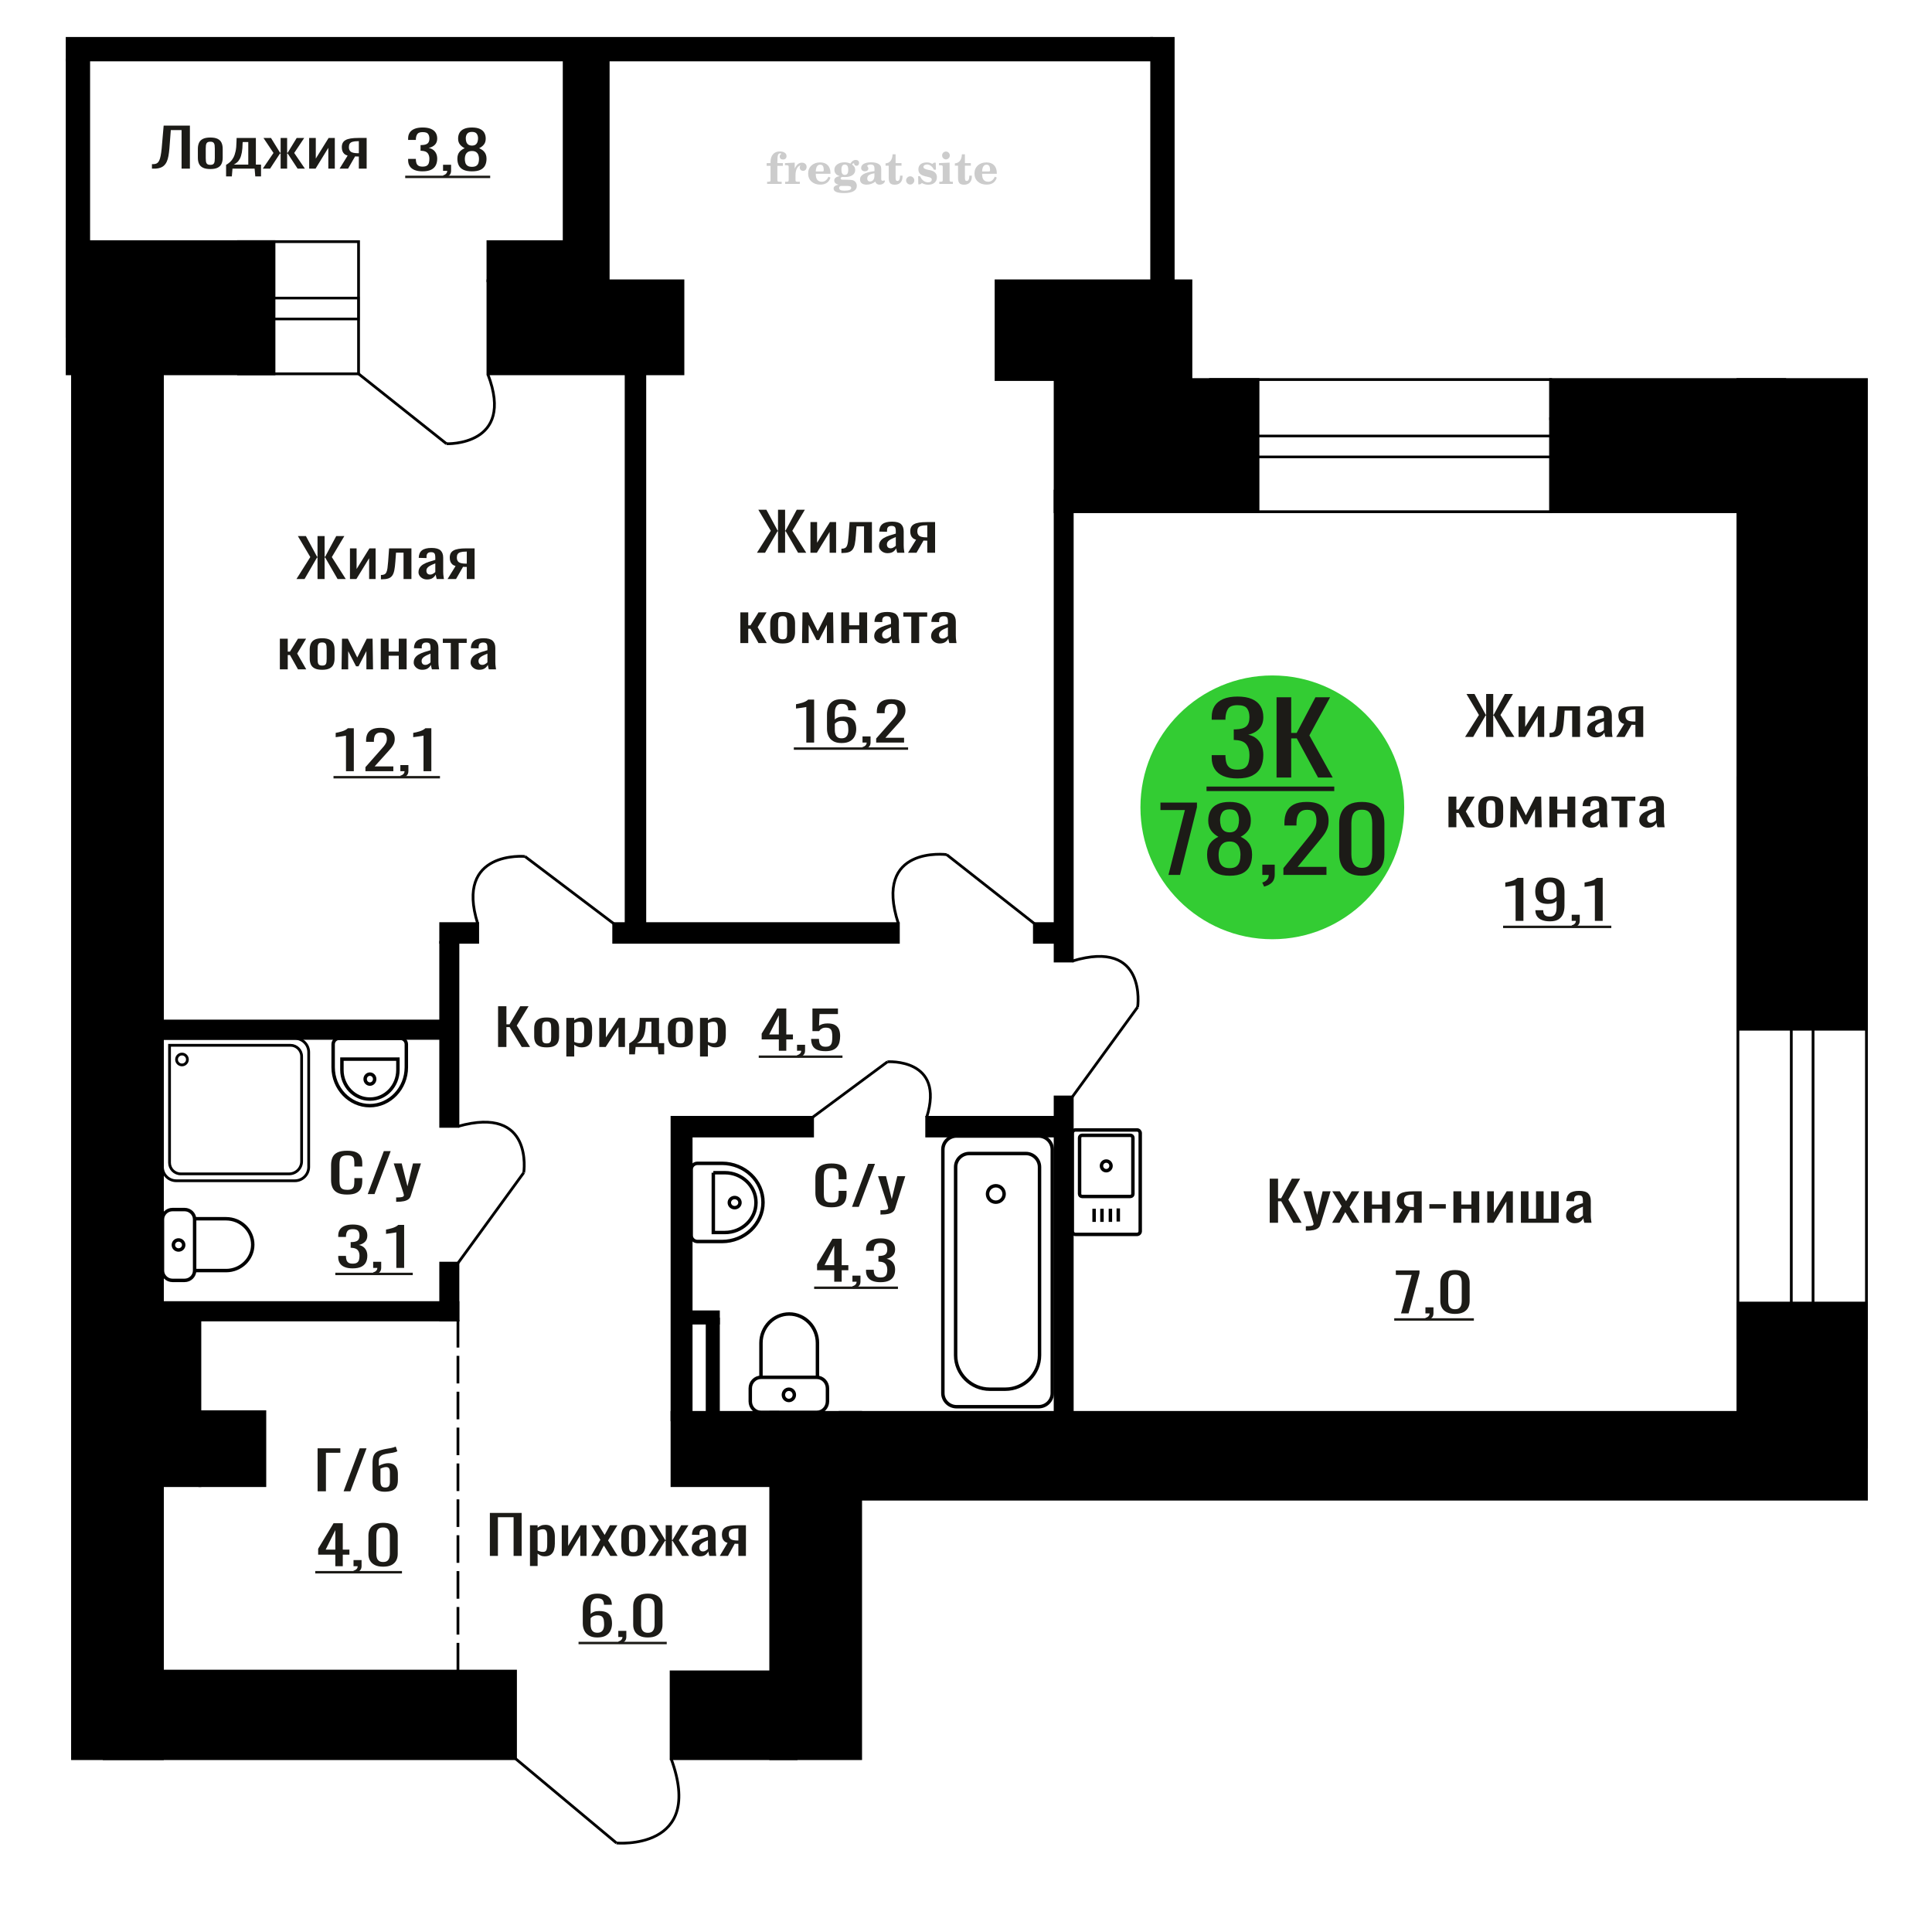 <?xml version="1.0" encoding="UTF-8"?>
<!DOCTYPE svg PUBLIC "-//W3C//DTD SVG 1.1//EN" "http://www.w3.org/Graphics/SVG/1.1/DTD/svg11.dtd">
<!-- Creator: CorelDRAW 2019 -->
<svg xmlns="http://www.w3.org/2000/svg" xml:space="preserve" width="140mm" height="140mm" version="1.1" style="shape-rendering:geometricPrecision; text-rendering:geometricPrecision; image-rendering:optimizeQuality; fill-rule:evenodd; clip-rule:evenodd"
viewBox="0 0 14000 14000"
 xmlns:xlink="http://www.w3.org/1999/xlink">
 <defs>
  <style type="text/css">
   <![CDATA[
    .str0 {stroke:black;stroke-width:25;stroke-miterlimit:22.926}
    .str1 {stroke:black;stroke-width:20;stroke-miterlimit:22.926}
    .str2 {stroke:black;stroke-width:20;stroke-miterlimit:22.926;stroke-dasharray:200 60}
    .fil1 {fill:none}
    .fil5 {fill:black}
    .fil2 {fill:#1C1B17}
    .fil3 {fill:#33CC33}
    .fil0 {fill:#1C1B17;fill-rule:nonzero}
    .fil4 {fill:#CCCCCC;fill-rule:nonzero}
   ]]>
  </style>
 </defs>
 <g id="Слой_x0020_1">
  <path class="fil0" d="M6025.28 8748.62c-30.68,0 -54.5,-4.61 -71.45,-13.84 -16.95,-9.23 -28.73,-21.66 -35.33,-37.3 -6.6,-15.64 -9.9,-33.07 -9.9,-52.3l0 -109.97c0,-21.02 3.3,-39.35 9.9,-54.99 6.6,-15.64 18.38,-27.75 35.33,-36.34 16.95,-8.59 40.77,-12.88 71.45,-12.88 27.13,0 48.62,3.59 64.5,10.77 15.88,7.17 27.3,17.43 34.26,30.76 6.96,13.33 10.44,29.35 10.44,48.06l0 24.61 -57.28 0 0 -21.91c0,-11.54 -0.8,-21.73 -2.41,-30.57 -1.6,-8.85 -5.97,-15.71 -13.11,-20.58 -7.13,-4.87 -19.09,-7.3 -35.86,-7.3 -17.13,0 -29.62,2.63 -37.47,7.88 -7.85,5.26 -12.93,12.69 -15.26,22.3 -2.31,9.62 -3.48,20.83 -3.48,33.65l0 123.43c0,15.64 1.8,28.01 5.36,37.11 3.57,9.1 9.45,15.57 17.67,19.42 8.2,3.84 19.26,5.77 33.18,5.77 16.41,0 28.19,-2.63 35.33,-7.89 7.14,-5.25 11.59,-12.49 13.38,-21.72 1.78,-9.23 2.67,-20 2.67,-32.3l0 -23.07 57.28 0 0 23.07c0,18.97 -3.22,35.7 -9.63,50.18 -6.44,14.48 -17.49,25.76 -33.19,33.84 -15.7,8.07 -37.83,12.11 -66.38,12.11z"/>
  <polygon id="1" class="fil0" points="6174.08,8745.16 6290.77,8433.69 6340.54,8433.69 6223.33,8745.16 "/>
  <path id="2" class="fil0" d="M6380.14 8800.92l0 -31.53c13.92,0 24.99,-0.45 33.19,-1.35 8.21,-0.9 14.1,-2.56 17.66,-5 3.58,-2.43 5.36,-5.83 5.36,-10.19 0,-2.31 -1.25,-7.43 -3.74,-15.38 -2.51,-7.95 -5.18,-16.41 -8.03,-25.38l-62.1 -189.19 57.81 0 41.76 166.12 40.14 -166.12 57.81 0 -73.87 234.56c-3.22,10.77 -9.11,19.3 -17.67,25.58 -8.56,6.28 -19.53,10.83 -32.92,13.65 -13.37,2.82 -29.52,4.23 -48.44,4.23l-6.96 0z"/>
  <path class="fil1 str0" d="M5514.28 10234.58l404.37 0c42.61,0 77.47,-35.84 77.47,-79.65l0 -94.69c0,-43.8 -34.86,-79.64 -77.47,-79.64l-404.37 0c-42.6,0 -77.46,35.84 -77.46,79.64l0 94.69c0,43.81 34.86,79.65 77.46,79.65zm0 -253.98l409.21 0 0 -248.65c0,-115.7 -92.07,-210.36 -204.6,-210.36l-0.01 0c-112.53,0 -204.6,94.66 -204.6,210.36l0 248.65zm202.18 167.75c21.9,0 39.66,-18.25 39.66,-40.76 0,-22.52 -17.76,-40.77 -39.66,-40.77 -21.89,0 -39.64,18.25 -39.64,40.77 0,22.51 17.75,40.76 39.64,40.76z"/>
  <path class="fil0" d="M6045.18 9287.9l0 -83.44 -124.43 0 0 -43.07 111.72 -184.96 66.72 0 0 191.5 48.18 0 0 36.53 -48.18 0 0 83.44 -54.01 0zm-69.89 -119.97l69.89 0 0 -141.51 -69.89 141.51z"/>
  <path id="1" class="fil0" d="M6185.5 9338.27l-9.01 -17.68c9.53,-2.31 17.04,-6.35 22.5,-12.12 5.48,-5.77 8.21,-12.62 8.21,-20.57l-30.17 0 0 -44.22 58.23 0 0 43.45c0,13.59 -4.05,24.42 -12.17,32.49 -8.13,8.08 -20.66,14.3 -37.59,18.65z"/>
  <path id="2" class="fil0" d="M6380.35 9291.36c-23.29,0 -42.71,-3.2 -58.24,-9.61 -15.53,-6.41 -27.18,-15.64 -34.95,-27.69 -7.77,-12.05 -11.65,-26.27 -11.65,-42.68l0 -10.38 56.13 0c0,1.02 0,2.11 0,3.26 0,1.16 0,2.38 0,3.66 0.35,9.23 1.86,17.56 4.5,24.99 2.64,7.44 7.41,13.33 14.29,17.69 6.89,4.36 16.86,6.54 29.92,6.54 13.77,0 24.18,-2.37 31.25,-7.12 7.05,-4.74 11.81,-11.47 14.29,-20.18 2.47,-8.72 3.7,-18.72 3.7,-30 0,-16.4 -4.14,-29.8 -12.44,-40.18 -8.29,-10.38 -22.86,-16.09 -43.68,-17.11 -1.06,-0.26 -2.38,-0.39 -3.97,-0.39 -1.59,0 -2.92,0 -3.98,0l0 -41.14c1.06,0 2.3,0 3.71,0 1.42,0 2.66,0 3.7,0 20.13,-0.51 34.61,-4.36 43.43,-11.54 8.83,-7.18 13.23,-19.1 13.23,-35.76 0,-14.1 -3.26,-25.38 -9.79,-33.84 -6.54,-8.46 -19.51,-12.69 -38.92,-12.69 -19.42,0 -32.29,4.68 -38.65,14.04 -6.35,9.36 -9.89,21.34 -10.59,35.95 0,1.03 0,2.12 0,3.27 0,1.15 0,2.24 0,3.27l-56.13 0 0 -10.38c0,-16.67 3.88,-30.89 11.65,-42.69 7.77,-11.79 19.5,-20.89 35.21,-27.3 15.71,-6.41 35.21,-9.61 58.51,-9.61 23.65,0 43.25,3.2 58.78,9.61 15.53,6.41 27.17,15.58 34.93,27.5 7.77,11.92 11.65,26.21 11.65,42.87 0,18.72 -5.55,33.71 -16.67,44.99 -11.11,11.28 -26.03,18.97 -44.74,23.07 13.05,2.82 24.08,7.69 33.09,14.62 9,6.92 15.97,15.7 20.92,26.34 4.94,10.63 7.4,23 7.4,37.1 0,18.46 -3.52,34.55 -10.59,48.26 -7.05,13.72 -18.35,24.35 -33.88,31.92 -15.54,7.56 -36,11.34 -61.42,11.34z"/>
  <polygon id="3" class="fil2" points="5899.57,9322.86 6506.9,9322.86 6506.9,9340.34 5899.57,9340.34 "/>
  <path class="fil1 str0" d="M5008.39 8473.99l0 478.47c0,24.23 20.77,44.04 46.16,44.04l177.61 0c163.29,0 296.88,-127.47 296.88,-283.27l0 -0.01c0,-155.81 -133.59,-283.28 -296.88,-283.28l-177.61 0c-25.39,0 -46.16,19.82 -46.16,44.05zm160.63 23.95l0 433.32 83.66 0c123.97,0 225.4,-96.78 225.4,-215.08l0 -3.16c0,-118.29 -101.43,-215.08 -225.4,-215.08l-83.66 0zm115.91 216.66c0,20.36 17.29,36.86 38.62,36.86 21.34,0 38.63,-16.5 38.63,-36.86 0,-20.36 -17.29,-36.86 -38.63,-36.86 -21.33,0 -38.62,16.5 -38.62,36.86z"/>
  <circle class="fil3" cx="9219.66" cy="5850.29" r="955.71"/>
  <polygon class="fil0" points="8466.98,6340.07 8586.23,5870.03 8408.99,5870.03 8408.99,5815.64 8673.61,5815.64 8673.61,5849.31 8551.11,6340.07 "/>
  <path id="1" class="fil0" d="M8910.46 6345.9c-39.75,0 -71.6,-6.26 -95.56,-18.78 -23.95,-12.52 -41.25,-30.32 -51.86,-53.41 -10.62,-23.09 -15.93,-50.18 -15.93,-81.26 0,-17.69 1.91,-33.23 5.72,-46.61 3.82,-13.38 9.39,-25.14 16.75,-35.29 7.34,-10.14 16.06,-18.99 26.12,-26.54 10.08,-7.56 21.11,-14.35 33.09,-20.4 -21.78,-11.65 -39.48,-26.87 -53.09,-45.64 -13.62,-18.78 -20.41,-42.62 -20.41,-71.54 0,-27.63 5.43,-51.58 16.33,-71.87 10.89,-20.29 27.9,-35.93 51.04,-46.94 23.13,-11.01 52.4,-16.51 87.8,-16.51 35.39,0 64.38,5.5 86.97,16.51 22.6,11.01 39.35,26.65 50.24,46.94 10.88,20.29 16.33,44.24 16.33,71.87 0,29.35 -6.67,53.3 -20.01,71.86 -13.34,18.56 -31.17,33.67 -53.49,45.32 11.97,6.05 23.01,12.84 33.07,20.4 10.08,7.55 18.78,16.4 26.14,26.54 7.35,10.15 13.07,21.91 17.14,35.29 4.09,13.38 6.13,28.92 6.13,46.61 0,31.08 -5.31,58.17 -15.92,81.26 -10.62,23.09 -27.77,40.89 -51.45,53.41 -23.69,12.52 -55.4,18.78 -95.15,18.78zm0 -55.04c21.23,0 37.56,-4.31 49,-12.94 11.43,-8.64 19.19,-20.29 23.28,-34.97 4.09,-14.67 6.12,-31.07 6.12,-49.2 0,-16.4 -2.31,-31.83 -6.94,-46.29 -4.63,-14.46 -12.65,-26.33 -24.1,-35.61 -11.42,-9.28 -27.22,-13.92 -47.36,-13.92 -20.15,0 -36.08,4.53 -47.79,13.59 -11.7,9.07 -20,20.83 -24.9,35.29 -4.91,14.46 -7.35,30.11 -7.35,46.94 0,18.13 2.18,34.53 6.53,49.2 4.35,14.68 12.39,26.33 24.1,34.97 11.7,8.63 28.18,12.94 49.41,12.94zm0 -258.97c18.52,-0.43 32.53,-4.97 42.05,-13.6 9.54,-8.63 16.2,-19.74 20.02,-33.34 3.81,-13.6 5.72,-27.73 5.72,-42.41 0,-21.58 -4.91,-39.92 -14.71,-55.03 -9.8,-15.11 -27.49,-22.66 -53.08,-22.66 -25.6,0 -43.56,7.55 -53.91,22.66 -10.34,15.11 -15.51,33.45 -15.51,55.03 0,14.68 1.9,28.81 5.71,42.41 3.81,13.6 10.75,24.71 20.83,33.34 10.07,8.63 24.36,13.17 42.88,13.6z"/>
  <path id="2" class="fil0" d="M9160.36 6424.88l-13.87 -29.78c14.69,-3.88 26.26,-10.68 34.7,-20.39 8.44,-9.71 12.67,-21.26 12.67,-34.64l-46.55 0 0 -74.46 89.83 0 0 73.17c0,22.87 -6.26,41.11 -18.79,54.7 -12.52,13.6 -31.85,24.07 -57.99,31.4z"/>
  <path id="3" class="fil0" d="M9300.03 6340.07l0 -49.21 168.24 -207.82c12.53,-15.54 24.1,-30 34.71,-43.38 10.62,-13.38 19.33,-27.52 26.13,-42.41 6.81,-14.89 10.21,-32.05 10.21,-51.47 0,-24.17 -4.9,-43.16 -14.7,-56.98 -9.8,-13.81 -26.94,-20.71 -51.45,-20.71 -20.69,0 -36.75,4.53 -48.19,13.59 -11.43,9.07 -19.33,20.94 -23.68,35.61 -4.36,14.68 -6.53,30.43 -6.53,47.26l0 17.49 -87.4 0 0 -18.13c0,-31.51 5.31,-58.6 15.94,-81.26 10.6,-22.66 27.76,-40.25 51.45,-52.76 23.68,-12.52 55.13,-18.78 94.33,-18.78 53.35,0 93.1,11.98 119.24,35.93 26.13,23.96 39.2,57.09 39.2,99.39 0,22.44 -3.4,42.08 -10.2,58.91 -6.82,16.84 -15.66,32.59 -26.56,47.27 -10.88,14.67 -22.86,29.78 -35.92,45.32l-151.92 183.87 209.09 0 0 58.27 -311.99 0z"/>
  <path id="4" class="fil0" d="M9868.47 6345.9c-37.58,0 -68.47,-6.69 -92.71,-20.07 -24.22,-13.38 -42.19,-31.73 -53.9,-55.04 -11.7,-23.3 -17.56,-49.85 -17.56,-79.63l0 -225.96c0,-30.64 5.72,-57.51 17.16,-80.6 11.43,-23.1 29.26,-41.12 53.5,-54.07 24.22,-12.94 55.39,-19.42 93.51,-19.42 38.11,0 69.14,6.48 93.11,19.42 23.95,12.95 41.64,30.97 53.08,54.07 11.43,23.09 17.14,49.96 17.14,80.6l0 225.96c0,30.21 -5.85,56.97 -17.54,80.28 -11.71,23.31 -29.55,41.55 -53.5,54.71 -23.96,13.16 -54.72,19.75 -92.29,19.75zm0 -56.98c20.69,0 36.34,-4.75 46.95,-14.24 10.62,-9.5 17.98,-21.69 22.06,-36.58 4.08,-14.89 6.12,-30.32 6.12,-46.29l0 -227.26c0,-16.83 -1.9,-32.69 -5.71,-47.58 -3.81,-14.89 -11.03,-26.87 -21.65,-35.93 -10.61,-9.07 -26.54,-13.6 -47.77,-13.6 -21.24,0 -37.3,4.53 -48.19,13.6 -10.88,9.06 -18.24,21.04 -22.05,35.93 -3.81,14.89 -5.71,30.75 -5.71,47.58l0 227.26c0,15.97 2.03,31.4 6.11,46.29 4.09,14.89 11.71,27.08 22.88,36.58 11.16,9.49 26.81,14.24 46.96,14.24z"/>
  <path class="fil0" d="M8966.58 5640.9c-41.35,0 -75.81,-5.99 -103.37,-17.96 -27.57,-11.98 -48.24,-29.22 -62.03,-51.73 -13.78,-22.51 -20.67,-49.09 -20.67,-79.75l0 -19.39 99.62 0c0,1.91 0,3.95 0,6.1 0,2.16 0,4.43 0,6.83 0.62,17.24 3.28,32.81 7.99,46.7 4.7,13.89 13.15,24.9 25.36,33.04 12.22,8.15 29.92,12.22 53.1,12.22 24.44,0 42.92,-4.43 55.46,-13.29 12.53,-8.86 20.99,-21.44 25.37,-37.72 4.39,-16.29 6.58,-34.96 6.58,-56.04 0,-30.65 -7.36,-55.68 -22.09,-75.07 -14.72,-19.4 -40.57,-30.06 -77.54,-31.97 -1.87,-0.48 -4.22,-0.72 -7.03,-0.72 -2.83,0 -5.17,0 -7.05,0l0 -76.87c1.88,0 4.06,0 6.58,0 2.49,0 4.69,0 6.58,0 35.71,-0.96 61.39,-8.14 77.06,-21.55 15.66,-13.42 23.49,-35.69 23.49,-66.82 0,-26.34 -5.79,-47.41 -17.38,-63.22 -11.59,-15.8 -34.63,-23.71 -69.09,-23.71 -34.45,0 -57.32,8.74 -68.6,26.23 -11.27,17.48 -17.54,39.87 -18.79,67.17 0,1.91 0,3.95 0,6.1 0,2.16 0,4.2 0,6.11l-99.62 0 0 -19.4c0,-31.13 6.89,-57.71 20.67,-79.74 13.79,-22.03 34.61,-39.03 62.5,-51.01 27.88,-11.97 62.49,-17.96 103.84,-17.96 41.98,0 76.76,5.99 104.33,17.96 27.56,11.98 48.25,29.1 62.02,51.37 13.79,22.27 20.68,48.97 20.68,80.1 0,34.97 -9.87,62.98 -29.6,84.06 -19.74,21.07 -46.2,35.44 -79.42,43.1 23.18,5.27 42.77,14.37 58.74,27.3 15.98,12.93 28.35,29.34 37.12,49.21 8.78,19.88 13.16,42.99 13.16,69.33 0,34.49 -6.26,64.54 -18.79,90.16 -12.54,25.63 -32.59,45.5 -60.15,59.63 -27.57,14.13 -63.91,21.2 -109.03,21.2z"/>
  <polygon id="1" class="fil0" points="9250.42,5634.43 9250.42,5052.51 9356.61,5052.51 9356.61,5311.14 9396.09,5311.14 9532.37,5052.51 9638.56,5052.51 9488.19,5329.1 9657.36,5634.43 9551.15,5634.43 9397.02,5350.65 9356.61,5350.65 9356.61,5634.43 "/>
  <polygon id="2" class="fil2" points="8742.91,5699.74 9668.64,5699.74 9668.64,5732.4 8742.91,5732.4 "/>
  <path class="fil4" d="M5555.47 1201.95l0 -20 28.15 0 0 -6.35c0,-24.71 5.87,-43.87 17.67,-57.58 11.8,-13.7 28.37,-20.53 49.64,-20.53 14.92,0 26.72,3.07 35.45,9.16 8.74,6.08 13.13,14.28 13.13,24.6 0,7.68 -2.33,13.71 -6.99,18.1 -4.65,4.39 -11.11,6.56 -19.42,6.56 -6.82,0 -12.38,-2.01 -16.67,-6.03 -4.28,-4.02 -6.45,-9.21 -6.45,-15.5 0,-6.62 2.96,-12.49 8.94,-17.68 1.22,-1.22 1.85,-2.01 1.85,-2.33 0,-1.11 -0.53,-1.96 -1.53,-2.43 -1.06,-0.53 -2.75,-0.8 -5.13,-0.8 -7.89,0 -13.34,4.03 -16.36,12.02 -3.07,7.99 -4.6,24.23 -4.6,48.73l0 10.06 39.95 0 0 20 -39.95 0 0 102.87c0,4.66 0.95,7.83 2.91,9.52 1.96,1.7 5.72,2.54 11.27,2.54l16.94 0 0 15.88 -105.41 0 0 -15.88 13.91 -0.31c4.24,-0.21 7.09,-1.11 8.63,-2.81 1.48,-1.64 2.22,-4.6 2.22,-8.94l0 -102.87 -28.15 0z"/>
  <path id="1" class="fil4" d="M5689.35 1332.76l0 -15.88 14.87 -0.31c4.34,-0.32 7.25,-1.27 8.68,-2.86 1.43,-1.59 2.17,-4.55 2.17,-8.89l0 -95.04c0,-5.08 -1.11,-8.47 -3.39,-10.11 -2.27,-1.64 -6.98,-2.48 -14.13,-2.48 -0.95,0 -2.48,0.05 -4.6,0.16 -2.12,0.1 -3.7,0.15 -4.87,0.15l0 -15.55 70.75 -3.5 0 43.71c6.25,-14.34 13.65,-25.18 22.39,-32.49 8.67,-7.25 18.46,-10.9 29.42,-10.9 10.16,0 18.41,2.86 24.76,8.52 6.35,5.72 9.53,12.97 9.53,21.86 0,8.67 -2.33,15.61 -7.04,20.85 -4.71,5.23 -10.9,7.83 -18.57,7.83 -7.15,0 -12.97,-2.28 -17.47,-6.88 -4.49,-4.61 -6.77,-10.59 -6.77,-17.94 0,-2.91 0.48,-5.56 1.43,-8.04 0.9,-2.49 2.38,-4.87 4.34,-7.15 -11.8,3.81 -20.75,12.01 -26.94,24.5 -6.19,12.49 -9.31,28.79 -9.31,48.84l0 33.66c0,4.34 0.74,7.3 2.22,8.94 1.54,1.7 4.39,2.6 8.63,2.81l20.27 0.31 0 15.88 -106.37 0z"/>
  <path id="2" class="fil4" d="M6003.73 1280.37l13.97 6.67c-4.97,16.62 -13.65,29.26 -26.09,37.89 -12.48,8.62 -28.31,12.91 -47.51,12.91 -26.36,0 -47.58,-7.41 -63.77,-22.17 -16.14,-14.77 -24.23,-34.13 -24.23,-58.1 0,-23.92 8.04,-43.4 24.07,-58.32 16.09,-14.92 37.1,-22.38 63.03,-22.38 23.65,0 42.01,6.82 55.14,20.53 13.12,13.65 19.68,32.86 19.68,57.52l0 4.18 -106.68 0 0 2.17c0,18.36 3.7,32.23 11.06,41.59 7.41,9.37 18.41,14.02 32.97,14.02 10.63,0 20,-3.06 28.04,-9.2 8.1,-6.14 14.87,-15.24 20.32,-27.31zm-92.39 -37.78l48.79 0c3.33,0 5.66,-0.74 6.98,-2.17 1.33,-1.43 2.02,-4.07 2.02,-7.94 0,-13.65 -2.07,-23.6 -6.14,-29.79 -4.08,-6.19 -10.48,-9.31 -19.26,-9.31 -10.11,0 -17.84,4.07 -23.18,12.17 -5.29,8.15 -8.36,20.48 -9.21,37.04z"/>
  <path id="3" class="fil4" d="M6076.33 1338.53c-10.26,-2.59 -17.99,-6.41 -23.23,-11.54 -5.23,-5.13 -7.83,-11.43 -7.83,-19 0,-8.36 3.44,-15.24 10.37,-20.69 6.94,-5.39 16.94,-9.1 29.96,-11.06 -12.81,-3.43 -22.55,-9.04 -29.27,-16.93 -6.72,-7.83 -10.1,-17.41 -10.1,-28.68 0,-16.09 6.82,-29.21 20.47,-39.26 13.66,-10.11 31.49,-15.14 53.5,-15.14 7.78,0 15.08,0.8 22.02,2.33 6.93,1.54 13.65,3.86 20.16,6.93l5.45 -7.88c4.23,-6.03 9.31,-10.64 15.18,-13.92 5.88,-3.28 12.02,-4.92 18.42,-4.92 7.04,0 12.75,2.01 17.2,6.03 4.44,4.08 6.67,9.26 6.67,15.56 0,6.19 -1.7,11.27 -5.14,15.13 -3.38,3.87 -7.83,5.82 -13.28,5.82 -3.76,0 -6.93,-0.79 -9.63,-2.38 -2.7,-1.64 -4.87,-4.07 -6.51,-7.35 -0.63,-1.27 -1,-2.81 -1.22,-4.66 -0.31,-2.59 -1.43,-3.91 -3.28,-4.02 -1.85,0 -3.91,0.9 -6.19,2.7 -2.27,1.8 -4.13,4.07 -5.55,6.82 7.83,5.4 13.54,11.17 17.14,17.36 3.6,6.25 5.4,13.39 5.4,21.43 0,16.14 -6.56,28.79 -19.63,37.94 -13.07,9.16 -31.23,13.76 -54.46,13.76 -1.95,0 -4.71,-0.1 -8.25,-0.32 -3.49,-0.21 -6.03,-0.31 -7.57,-0.31 -4.87,0 -8.68,0.9 -11.37,2.75 -2.76,1.8 -4.13,4.29 -4.13,7.46 0,3.65 1.21,6.19 3.65,7.62 2.43,1.43 6.67,2.17 12.75,2.17l23.02 0c12.07,0 22.6,0.37 31.54,1.16 8.99,0.8 15.13,1.8 18.57,3.02 8.68,3.12 15.45,8.26 20.32,15.5 4.87,7.25 7.31,15.62 7.31,25.09 0,16.72 -7.94,29.58 -23.82,38.57 -15.87,9 -38.63,13.5 -68.31,13.5 -25.24,0 -44.24,-2.75 -56.99,-8.2 -12.76,-5.51 -19.16,-13.66 -19.16,-24.5 0,-7.15 3.12,-13.08 9.31,-17.89 6.19,-4.82 15.03,-8.15 26.51,-10zm15.62 8.84c-4.03,1.64 -6.88,3.54 -8.58,5.66 -1.69,2.11 -2.54,4.87 -2.54,8.31 0,6.93 3.02,12.06 9,15.34 5.98,3.33 15.29,4.98 27.94,4.98 17.14,0 29.84,-1.59 38.05,-4.71 8.2,-3.18 12.33,-8.05 12.33,-14.72 0,-5.23 -2.23,-9.04 -6.67,-11.37 -4.45,-2.33 -12.07,-3.49 -22.86,-3.49l-46.67 0zm5.39 -117.59c0,13.07 1.96,22.6 5.88,28.58 3.97,5.98 10.1,8.99 18.52,8.99 8.46,0 14.71,-3.01 18.78,-9.1 4.02,-6.03 6.04,-15.5 6.04,-28.47 0,-12.7 -2.02,-22.12 -6.04,-28.2 -4.07,-6.09 -10.32,-9.16 -18.78,-9.16 -8.42,0 -14.55,3.07 -18.52,9.16 -3.92,6.08 -5.88,15.5 -5.88,28.2z"/>
  <path id="4" class="fil4" d="M6336.47 1255.92c-18.79,3.02 -32.17,7.47 -40.11,13.34 -7.99,5.87 -11.96,14.13 -11.96,24.82 0,6.51 1.8,11.64 5.34,15.5 3.55,3.81 8.37,5.72 14.35,5.72 9.78,0 17.67,-3.65 23.54,-10.96 5.88,-7.3 8.84,-17.3 8.84,-30l0 -18.42zm49.21 40.22c0,5.08 0.9,8.68 2.7,10.85 1.8,2.17 4.76,3.23 8.79,3.23 1.85,0 3.96,-0.53 6.35,-1.64 2.38,-1.06 3.86,-1.59 4.49,-1.59 1.22,0 2.23,0.37 2.97,1.22 0.68,0.84 1.06,2.01 1.06,3.59 0,6.62 -3.76,12.65 -11.33,18.16 -7.57,5.45 -16.61,8.2 -27.15,8.2 -7.88,0 -14.6,-2.07 -20.16,-6.25 -5.61,-4.18 -8.89,-9.57 -9.94,-16.14 -8.68,7.09 -18.53,12.6 -29.53,16.51 -11.01,3.92 -22.33,5.88 -34.03,5.88 -15.18,0 -26.99,-3.28 -35.35,-9.9 -8.36,-6.61 -12.54,-15.93 -12.54,-27.94 0,-15.98 8.42,-28.84 25.19,-38.47 16.78,-9.68 43.34,-16.93 79.59,-21.8l0 -17.25c0,-11.17 -2.22,-19.05 -6.67,-23.71 -4.44,-4.65 -11.85,-6.98 -22.17,-6.98 -6.72,0 -12.38,1.11 -16.94,3.33 -4.6,2.22 -6.93,4.82 -6.93,7.67 0,0.74 1.38,2.86 4.13,6.41 2.75,3.49 4.13,7.41 4.13,11.8 0,5.98 -2.33,10.79 -7.04,14.5 -4.71,3.65 -10.85,5.5 -18.36,5.5 -7.68,0 -14.03,-2.22 -19.11,-6.67 -5.02,-4.44 -7.56,-10 -7.56,-16.72 0,-13.23 6.35,-23.49 19.05,-30.8 12.75,-7.25 30.69,-10.9 53.97,-10.9 13.02,0 24.45,1.33 34.35,3.97 9.84,2.59 17.99,6.51 24.39,11.64 5.08,3.97 8.63,8.42 10.64,13.44 2.01,4.98 3.01,12.65 3.01,22.97l0 67.89z"/>
  <path id="5" class="fil4" d="M6539.52 1272.75c0,0.74 0.1,1.85 0.26,3.34 0.16,1.48 0.21,2.59 0.21,3.33 0,18.57 -4.92,33.07 -14.76,43.5 -9.9,10.37 -23.6,15.56 -41.12,15.56 -15.98,0 -27.36,-3.76 -34.08,-11.33 -6.72,-7.51 -10.05,-20.8 -10.05,-39.85l0 -86.62 -22.86 0 0 -17.04c15.72,-1 27.94,-7.14 36.62,-18.31 8.68,-11.16 13.44,-26.93 14.29,-47.2l21.8 0 0 63.82 42.86 0 0 18.73 -42.86 0 0 84.14c0,10.74 1,17.88 2.96,21.38 1.96,3.54 5.4,5.29 10.37,5.29 6.09,0 10.69,-3.23 13.87,-9.63 3.12,-6.41 4.87,-16.09 5.18,-29.11l17.31 0z"/>
  <path id="6" class="fil4" d="M6595.66 1277.51c8.05,0 15.03,2.92 20.91,8.79 5.87,5.82 8.83,12.8 8.83,20.95 0,8.21 -2.91,15.24 -8.78,21.12 -5.82,5.87 -12.81,8.84 -20.96,8.84 -8.09,0 -15.02,-2.97 -20.85,-8.84 -5.87,-5.88 -8.78,-12.91 -8.78,-21.12 0,-8.04 2.96,-15.02 8.84,-20.9 5.87,-5.87 12.8,-8.84 20.79,-8.84z"/>
  <path id="7" class="fil4" d="M6653.34 1276.88l13.71 0c6.51,14.39 14.76,25.4 24.76,33.02 10.06,7.62 21.22,11.43 33.61,11.43 8.09,0 14.49,-1.8 19.2,-5.34 4.77,-3.6 7.15,-8.37 7.15,-14.4 0,-5.4 -2.07,-9.52 -6.25,-12.43 -4.18,-2.91 -13.07,-5.77 -26.72,-8.58 -23.44,-4.49 -39.95,-10.84 -49.53,-18.94 -9.58,-8.1 -14.34,-19.42 -14.34,-33.97 0,-16.14 5.34,-28.63 16.03,-37.47 10.69,-8.89 25.88,-13.33 45.51,-13.33 7.3,0 14.29,0.9 20.8,2.75 6.56,1.85 12.54,4.5 17.94,7.99l12.43 -8.52 13.07 0 1.54 50.8 -14.92 0c-5.56,-11.91 -12.76,-21.27 -21.54,-27.99 -8.79,-6.72 -18.21,-10.11 -28.31,-10.11 -7.68,0 -13.92,1.69 -18.73,5.13 -4.87,3.44 -7.31,7.73 -7.31,12.91 0,9.85 12.54,16.99 37.57,21.44 3.02,0.52 5.35,0.95 6.99,1.27 17.67,3.28 31.01,9.26 39.9,17.93 8.89,8.68 13.33,19.95 13.33,33.77 0,16.66 -5.61,29.84 -16.82,39.58 -11.22,9.79 -26.52,14.66 -45.94,14.66 -8.67,0 -16.93,-1.01 -24.66,-3.07 -7.77,-2.07 -14.76,-5.03 -21.11,-8.95l-13.65 9.48 -12.75 0 -0.96 -59.06z"/>
  <path id="8" class="fil4" d="M6826.96 1126.38c0,-7.88 2.7,-14.55 8.15,-20 5.45,-5.5 12.01,-8.25 19.79,-8.25 7.46,0 13.92,2.75 19.42,8.31 5.45,5.55 8.2,12.17 8.2,19.94 0,7.78 -2.7,14.45 -8.15,20.11 -5.45,5.67 -11.9,8.47 -19.47,8.47 -7.78,0 -14.34,-2.75 -19.79,-8.31 -5.45,-5.55 -8.15,-12.27 -8.15,-20.27zm54.29 178.39c0,4.44 0.74,7.51 2.17,9.1 1.48,1.59 4.39,2.49 8.73,2.7l12.6 0.31 0 15.88 -98.11 0 0 -15.88 13.81 -0.31c4.29,-0.21 7.2,-1.11 8.68,-2.81 1.53,-1.64 2.28,-4.65 2.28,-8.99l0 -95.04c0,-5.03 -1.12,-8.42 -3.39,-10.06 -2.28,-1.64 -6.93,-2.48 -13.97,-2.48 -0.95,0 -2.44,0.05 -4.61,0.16 -2.11,0.1 -3.75,0.15 -5.02,0.15l0 -15.55 76.83 -3.5 0 126.32z"/>
  <path id="9" class="fil4" d="M7041.81 1272.75c0,0.74 0.1,1.85 0.26,3.34 0.16,1.48 0.21,2.59 0.21,3.33 0,18.57 -4.92,33.07 -14.76,43.5 -9.9,10.37 -23.6,15.56 -41.12,15.56 -15.98,0 -27.36,-3.76 -34.08,-11.33 -6.72,-7.51 -10.05,-20.8 -10.05,-39.85l0 -86.62 -22.86 0 0 -17.04c15.72,-1 27.94,-7.14 36.62,-18.31 8.68,-11.16 13.44,-26.93 14.29,-47.2l21.8 0 0 63.82 42.86 0 0 18.73 -42.86 0 0 84.14c0,10.74 1,17.88 2.96,21.38 1.96,3.54 5.4,5.29 10.37,5.29 6.09,0 10.69,-3.23 13.87,-9.63 3.12,-6.41 4.87,-16.09 5.18,-29.11l17.31 0z"/>
  <path id="10" class="fil4" d="M7208.97 1280.37l13.97 6.67c-4.97,16.62 -13.65,29.26 -26.09,37.89 -12.48,8.62 -28.31,12.91 -47.51,12.91 -26.36,0 -47.58,-7.41 -63.77,-22.17 -16.14,-14.77 -24.23,-34.13 -24.23,-58.1 0,-23.92 8.04,-43.4 24.07,-58.32 16.09,-14.92 37.1,-22.38 63.03,-22.38 23.65,0 42.01,6.82 55.14,20.53 13.12,13.65 19.68,32.86 19.68,57.52l0 4.18 -106.68 0 0 2.17c0,18.36 3.7,32.23 11.06,41.59 7.41,9.37 18.41,14.02 32.97,14.02 10.63,0 20,-3.06 28.04,-9.2 8.1,-6.14 14.87,-15.24 20.32,-27.31zm-92.39 -37.78l48.79 0c3.33,0 5.66,-0.74 6.98,-2.17 1.33,-1.43 2.02,-4.07 2.02,-7.94 0,-13.65 -2.07,-23.6 -6.14,-29.79 -4.08,-6.19 -10.48,-9.31 -19.26,-9.31 -10.11,0 -17.84,4.07 -23.18,12.17 -5.29,8.15 -8.36,20.48 -9.21,37.04z"/>
  <polygon class="fil0" points="9200.87,8860.76 9200.87,8541 9261.23,8541 9261.23,8683.12 9283.66,8683.12 9361.1,8541 9421.46,8541 9335.99,8692.99 9432.13,8860.76 9371.78,8860.76 9284.19,8704.83 9261.23,8704.83 9261.23,8860.76 "/>
  <path id="1" class="fil0" d="M9462.58 8918l0 -32.37c13.89,0 24.93,-0.46 33.12,-1.38 8.18,-0.92 14.05,-2.63 17.63,-5.13 3.55,-2.5 5.33,-5.99 5.33,-10.46 0,-2.37 -1.25,-7.64 -3.74,-15.8 -2.49,-8.15 -5.17,-16.84 -8.01,-26.05l-61.95 -194.22 57.68 0 41.66 170.54 40.06 -170.54 57.67 0 -73.69 240.8c-3.21,11.06 -9.08,19.81 -17.63,26.25 -8.55,6.45 -19.5,11.12 -32.85,14.02 -13.36,2.89 -29.47,4.34 -48.33,4.34l-6.95 0z"/>
  <polygon id="2" class="fil0" points="9652.72,8860.76 9722.16,8740.75 9654.33,8632.59 9708.8,8632.59 9754.21,8704.83 9794.26,8632.59 9850.34,8632.59 9779.85,8745.88 9851.41,8860.76 9796.94,8860.76 9748.32,8783.39 9706.67,8860.76 "/>
  <polygon id="3" class="fil0" points="9884.53,8860.76 9884.53,8632.59 9941.68,8632.59 9941.68,8728.52 10014.85,8728.52 10014.85,8632.59 10072,8632.59 10072,8860.76 10014.85,8860.76 10014.85,8759.31 9941.68,8759.31 9941.68,8860.76 "/>
  <path id="4" class="fil0" d="M10106.17 8860.76l58.22 -96.72c-9.97,-2.89 -18.08,-7.23 -24.31,-13.02 -6.23,-5.79 -10.77,-12.9 -13.61,-21.32 -2.86,-8.42 -4.28,-17.9 -4.28,-28.42 0,-12.11 2.14,-22.5 6.41,-31.19 4.28,-8.68 11.04,-15.79 20.3,-21.32 9.25,-5.52 21.54,-9.6 36.85,-12.23 15.31,-2.64 34.18,-3.95 56.61,-3.95l59.82 0 0 228.17 -56.61 0 0 -90.01c-5.7,0 -10.5,-0.06 -14.42,-0.19 -3.91,-0.13 -8.19,-0.33 -12.82,-0.59l-50.75 90.79 -61.41 0zm132.99 -114.48c0.71,0 1.86,0 3.47,0 1.6,0 2.59,0 2.94,0l0 -89.61c-0.35,0 -1.34,0 -2.94,0 -1.61,0 -2.58,0 -2.93,0 -16.74,0 -30,1.51 -39.79,4.54 -9.8,3.03 -16.66,7.76 -20.57,14.21 -3.92,6.45 -5.87,15.07 -5.87,25.86 0,15 4.53,26.18 13.61,33.55 9.08,7.37 26.44,11.19 52.08,11.45z"/>
  <polygon id="5" class="fil0" points="10357.73,8757.73 10357.73,8725.75 10476.83,8725.75 10476.83,8757.73 "/>
  <polygon id="6" class="fil0" points="10531.86,8860.76 10531.86,8632.59 10589.01,8632.59 10589.01,8728.52 10662.18,8728.52 10662.18,8632.59 10719.33,8632.59 10719.33,8860.76 10662.18,8860.76 10662.18,8759.31 10589.01,8759.31 10589.01,8860.76 "/>
  <polygon id="7" class="fil0" points="10777,8860.76 10777,8632.59 10825.07,8632.59 10825.07,8786.15 10918,8632.59 10962.86,8632.59 10962.86,8860.76 10915.86,8860.76 10915.86,8706.01 10823.46,8860.76 "/>
  <polygon id="8" class="fil0" points="11021.09,8860.76 11021.09,8632.59 11076.1,8632.59 11076.1,8830.76 11130.57,8830.76 11130.57,8632.59 11185.59,8632.59 11185.59,8830.76 11240.07,8830.76 11240.07,8632.59 11295.08,8632.59 11295.08,8860.76 "/>
  <path id="9" class="fil0" d="M11410.44 8863.92c-12.11,0 -22.79,-2.57 -32.04,-7.7 -9.27,-5.13 -16.56,-11.71 -21.91,-19.74 -5.34,-8.02 -8.01,-16.51 -8.01,-25.46 0,-14.21 3.21,-26.19 9.62,-35.92 6.4,-9.74 15.23,-17.96 26.44,-24.68 11.22,-6.71 24.21,-12.56 38.98,-17.56 14.79,-5 30.36,-9.87 46.75,-14.61l0 -16.18c0,-9.21 -0.72,-16.85 -2.14,-22.9 -1.44,-6.05 -4.37,-10.59 -8.82,-13.62 -4.45,-3.03 -11.12,-4.54 -20.03,-4.54 -7.83,0 -14.15,1.32 -18.95,3.95 -4.82,2.63 -8.28,6.38 -10.42,11.25 -2.14,4.87 -3.21,10.59 -3.21,17.17l0 11.45 -56.62 -1.58c0.72,-25.26 8.55,-43.88 23.5,-55.86 14.97,-11.97 38.1,-17.96 69.44,-17.96 30.63,0 52.34,6.19 65.16,18.55 12.82,12.37 19.22,30.27 19.22,53.69l0 104.22c0,7.1 0.27,13.95 0.81,20.53 0.53,6.58 1.25,12.69 2.14,18.35 0.88,5.66 1.69,10.99 2.4,15.99l-52.34 0c-1.07,-4.21 -2.41,-9.54 -4.02,-15.99 -1.59,-6.45 -2.74,-12.3 -3.46,-17.56 -3.56,8.94 -10.42,17.3 -20.56,25.06 -10.15,7.77 -24.13,11.65 -41.93,11.65zm22.43 -36.32c5.7,0 11.04,-1.18 16.02,-3.55 4.99,-2.37 9.44,-5.07 13.35,-8.1 3.93,-3.02 6.59,-5.46 8.03,-7.3l0 -64.74c-8.91,3.69 -17.28,7.37 -25.12,11.05 -7.83,3.69 -14.68,7.57 -20.56,11.65 -5.87,4.08 -10.5,8.68 -13.88,13.82 -3.38,5.13 -5.08,10.98 -5.08,17.56 0,9.21 2.32,16.45 6.94,21.71 4.63,5.27 11.4,7.9 20.3,7.9z"/>
  <polygon class="fil0" points="3549.77,11274.67 3549.77,10963.2 3780.02,10963.2 3780.02,11274.67 3721.67,11274.67 3721.67,10994.35 3608.1,10994.35 3608.1,11274.67 "/>
  <path id="1" class="fil0" d="M3840.41 11347.73l0 -295.32 55.25 0 0 17.69c6.54,-5.64 14.46,-10.51 23.75,-14.61 9.29,-4.1 20.3,-6.15 33.04,-6.15 15.48,0 27.79,3.01 36.91,9.03 9.11,6.03 15.92,13.59 20.39,22.69 4.47,9.1 7.4,18.33 8.78,27.69 1.37,9.35 2.07,17.36 2.07,24.03l0 53.83c0,15.64 -2.07,30.44 -6.2,44.42 -4.14,13.97 -11.62,25.25 -22.47,33.83 -10.83,8.59 -26.06,12.89 -45.68,12.89 -10.66,0 -20.13,-1.99 -28.4,-5.96 -8.26,-3.98 -15.65,-8.53 -22.19,-13.65l0 89.59 -55.25 0zm95 -102.28c9.64,0 16.51,-2.63 20.65,-7.89 4.14,-5.25 6.71,-12.37 7.75,-21.34 1.03,-8.97 1.54,-18.84 1.54,-29.61l0 -53.83c0,-9.23 -0.68,-17.75 -2.07,-25.57 -1.37,-7.82 -4.29,-14.04 -8.76,-18.65 -4.49,-4.62 -11.54,-6.92 -21.18,-6.92 -7.22,0 -14.11,1.15 -20.65,3.46 -6.53,2.3 -12.21,5 -17.03,8.07l0 142.28c5.15,2.82 11.01,5.19 17.54,7.11 6.54,1.92 13.95,2.89 22.21,2.89z"/>
  <polygon id="2" class="fil0" points="4070.66,11274.67 4070.66,11052.41 4117.13,11052.41 4117.13,11201.99 4206.96,11052.41 4250.33,11052.41 4250.33,11274.67 4204.89,11274.67 4204.89,11123.93 4115.59,11274.67 "/>
  <polygon id="3" class="fil0" points="4283.37,11274.67 4350.48,11157.77 4284.91,11052.41 4337.58,11052.41 4381.46,11122.78 4420.18,11052.41 4474.39,11052.41 4406.24,11162.77 4475.42,11274.67 4422.75,11274.67 4375.78,11199.3 4335.51,11274.67 "/>
  <path id="4" class="fil0" d="M4589.5 11277.75c-22.02,0 -39.4,-3.34 -52.13,-10 -12.74,-6.67 -21.78,-16.15 -27.11,-28.46 -5.33,-12.3 -8,-26.79 -8,-43.45l0 -64.6c0,-16.66 2.67,-31.15 8,-43.45 5.33,-12.31 14.37,-21.79 27.11,-28.46 12.73,-6.66 30.11,-9.99 52.13,-9.99 22.03,0 39.33,3.33 51.89,9.99 12.57,6.67 21.51,16.15 26.86,28.46 5.33,12.3 8,26.79 8,43.45l0 64.6c0,16.66 -2.67,31.15 -8,43.45 -5.35,12.31 -14.29,21.79 -26.86,28.46 -12.56,6.66 -29.86,10 -51.89,10zm0 -30.38c10.68,0 18.17,-2.31 22.46,-6.92 4.31,-4.62 6.89,-10.71 7.75,-18.27 0.86,-7.56 1.29,-15.44 1.29,-23.65l0 -69.6c0,-8.46 -0.43,-16.4 -1.29,-23.84 -0.86,-7.43 -3.44,-13.52 -7.75,-18.26 -4.29,-4.75 -11.78,-7.12 -22.46,-7.12 -10.66,0 -18.23,2.37 -22.7,7.12 -4.48,4.74 -7.14,10.83 -8,18.26 -0.87,7.44 -1.3,15.38 -1.3,23.84l0 69.6c0,8.21 0.43,16.09 1.3,23.65 0.86,7.56 3.52,13.65 8,18.27 4.47,4.61 12.04,6.92 22.7,6.92z"/>
  <polygon id="5" class="fil0" points="4698.96,11274.67 4773.81,11161.23 4703.61,11052.41 4756.26,11052.41 4819.77,11159.31 4823.89,11159.31 4823.89,11052.41 4869.32,11052.41 4869.32,11159.31 4873.46,11159.31 4936.44,11052.41 4989.1,11052.41 4918.89,11161.23 4993.74,11274.67 4942.64,11274.67 4873.46,11165.46 4869.32,11165.46 4869.32,11274.67 4823.89,11274.67 4823.89,11165.46 4819.25,11165.46 4750.08,11274.67 "/>
  <path id="6" class="fil0" d="M5072.23 11277.75c-11.71,0 -22.03,-2.5 -30.99,-7.5 -8.94,-5 -16,-11.41 -21.16,-19.23 -5.17,-7.82 -7.74,-16.08 -7.74,-24.8 0,-13.84 3.1,-25.51 9.29,-34.99 6.2,-9.49 14.71,-17.5 25.56,-24.04 10.83,-6.53 23.4,-12.24 37.68,-17.11 14.29,-4.87 29.34,-9.61 45.17,-14.23l0 -15.76c0,-8.97 -0.69,-16.41 -2.07,-22.3 -1.37,-5.9 -4.21,-10.32 -8.51,-13.27 -4.3,-2.95 -10.75,-4.42 -19.36,-4.42 -7.57,0 -13.68,1.28 -18.33,3.84 -4.64,2.57 -8,6.22 -10.07,10.96 -2.06,4.74 -3.1,10.32 -3.1,16.73l0 11.15 -54.72 -1.54c0.7,-24.61 8.27,-42.74 22.72,-54.41 14.46,-11.66 36.82,-17.49 67.11,-17.49 29.61,0 50.6,6.02 62.98,18.07 12.39,12.05 18.6,29.48 18.6,52.29l0 101.52c0,6.92 0.25,13.59 0.76,20 0.53,6.4 1.21,12.36 2.07,17.88 0.86,5.51 1.64,10.7 2.32,15.57l-50.59 0c-1.03,-4.1 -2.32,-9.29 -3.86,-15.57 -1.56,-6.28 -2.67,-11.99 -3.36,-17.12 -3.45,8.72 -10.07,16.86 -19.88,24.42 -9.8,7.57 -23.32,11.35 -40.52,11.35zm21.68 -35.38c5.5,0 10.66,-1.15 15.48,-3.46 4.82,-2.31 9.13,-4.94 12.92,-7.88 3.78,-2.95 6.36,-5.32 7.73,-7.12l0 -63.06c-8.61,3.59 -16.69,7.18 -24.26,10.77 -7.57,3.58 -14.19,7.37 -19.87,11.34 -5.68,3.97 -10.16,8.46 -13.43,13.46 -3.27,5 -4.91,10.7 -4.91,17.11 0,8.97 2.24,16.02 6.71,21.15 4.49,5.13 11.02,7.69 19.63,7.69z"/>
  <path id="7" class="fil0" d="M5215.75 11274.67l56.27 -94.21c-9.64,-2.82 -17.47,-7.05 -23.5,-12.69 -6.01,-5.64 -10.4,-12.56 -13.16,-20.76 -2.75,-8.21 -4.13,-17.44 -4.13,-27.69 0,-11.79 2.07,-21.92 6.2,-30.38 4.12,-8.46 10.66,-15.38 19.62,-20.76 8.94,-5.39 20.82,-9.36 35.62,-11.92 14.79,-2.57 33.04,-3.85 54.72,-3.85l57.82 0 0 222.26 -54.72 0 0 -87.67c-5.5,0 -10.15,-0.07 -13.94,-0.2 -3.78,-0.12 -7.92,-0.32 -12.39,-0.57l-49.04 88.44 -59.37 0zm128.54 -111.51c0.7,0 1.81,0 3.35,0 1.56,0 2.5,0 2.85,0l0 -87.29c-0.35,0 -1.29,0 -2.85,0 -1.54,0 -2.49,0 -2.83,0 -16.18,0 -29,1.47 -38.46,4.42 -9.47,2.95 -16.09,7.56 -19.87,13.84 -3.79,6.28 -5.68,14.68 -5.68,25.19 0,14.61 4.37,25.51 13.15,32.68 8.79,7.18 25.57,10.9 50.34,11.16z"/>
  <path class="fil1 str0" d="M8262.54 8211.23l0 710.41c0,12.74 -10.34,23.17 -22.98,23.17l-446.56 0c-12.64,0 -22.98,-10.43 -22.98,-23.17l0 -710.41c0,-12.75 10.34,-23.18 22.98,-23.18l446.56 0c12.64,0 22.98,10.43 22.98,23.18zm-53.04 33.78l0 406.8c0,10 -8.11,18.18 -18.03,18.18l-350.37 0c-9.93,0 -18.04,-8.18 -18.04,-18.18l0 -406.8c0,-10 8.11,-18.18 18.04,-18.18l350.37 0c9.92,0 18.03,8.18 18.03,18.18zm-158.56 203.4c0,19.3 -15.52,34.95 -34.66,34.95 -19.14,0 -34.66,-15.65 -34.66,-34.95 0,-19.3 15.52,-34.95 34.66,-34.95 19.14,0 34.66,15.65 34.66,34.95zm52.47 307.98l0 95.26m-57.02 -92.62l0 95.27m-61.11 -95.27l0 95.27m-57.02 -95.27l0 95.27"/>
  <path class="fil1 str0" d="M7024.13 8358.72l409.33 0c54.61,0 99.29,44.22 99.29,98.27l0 1364.06c0,135.12 -111.7,245.67 -248.23,245.67l-111.45 0c-136.54,0 -248.24,-110.55 -248.24,-245.67l0 -1364.06c0,-54.05 44.68,-98.27 99.3,-98.27zm-92.47 -126.66l594.24 0c54.62,0 99.3,44.22 99.3,98.26l0 1765.06c0,54.05 -44.68,98.26 -99.3,98.26l-594.24 0c-54.6,0 -99.28,-44.21 -99.28,-98.26l0 -1765.06c0,-54.04 44.68,-98.26 99.28,-98.26zm284.47 360.36c33.22,0 60.16,26.65 60.16,59.54 0,32.87 -26.94,59.53 -60.16,59.53 -33.22,0 -60.16,-26.66 -60.16,-59.53 0,-32.89 26.94,-59.54 60.16,-59.54z"/>
  <path class="fil0" d="M5842.87 5380.8l0 -257.64c-0.34,0.26 -4.32,1.03 -11.91,2.31 -7.59,1.28 -16.15,2.57 -25.68,3.85 -9.53,1.28 -18,2.43 -25.41,3.46 -7.42,1.02 -11.3,1.54 -11.65,1.54l0 -31.15c5.99,-1.03 12.97,-2.44 20.91,-4.23 7.94,-1.79 16.07,-3.97 24.35,-6.54 8.31,-2.56 16.25,-5.77 23.84,-9.61 7.59,-3.85 14.03,-8.33 19.32,-13.46l42.89 0 0 311.47 -56.66 0z"/>
  <path id="1" class="fil0" d="M6098.08 5384.26c-24.7,0 -44.82,-4.55 -60.35,-13.65 -15.54,-9.1 -26.92,-21.41 -34.15,-36.91 -7.25,-15.51 -10.87,-32.75 -10.87,-51.72l0 -104.98c0,-20.25 3.18,-38.71 9.53,-55.37 6.36,-16.67 17.21,-30 32.57,-39.99 15.35,-10 36.45,-15 63.27,-15 22.24,0 41.05,2.95 56.4,8.84 15.35,5.9 27.18,14.49 35.47,25.77 8.29,11.28 12.61,24.99 12.97,41.14 0,0.51 0.1,1.22 0.26,2.12 0.18,0.89 0.28,1.73 0.28,2.5l-57.19 0c0,-15.13 -3.36,-26.66 -10.06,-34.61 -6.71,-7.95 -19.42,-11.92 -38.13,-11.92 -10.23,0 -19.06,2.37 -26.47,7.11 -7.42,4.74 -12.97,11.99 -16.67,21.73 -3.72,9.74 -5.57,22.3 -5.57,37.68l0 47.3c5.65,-6.41 13.68,-11.6 24.09,-15.57 10.42,-3.98 23.21,-5.97 38.39,-5.97 23.65,0 42.19,3.72 55.6,11.16 13.41,7.43 22.94,17.88 28.59,31.34 5.64,13.45 8.47,29.28 8.47,47.48 0,18.72 -3.53,35.77 -10.59,51.15 -7.05,15.38 -18.36,27.62 -33.89,36.72 -15.53,9.1 -36.17,13.65 -61.95,13.65zm0 -34.22c12.71,0 22.59,-2.63 29.66,-7.89 7.05,-5.25 12.09,-12.24 15.09,-20.95 3,-8.72 4.5,-18.2 4.5,-28.46 0,-12.3 -0.8,-23.71 -2.38,-34.22 -1.6,-10.51 -5.74,-18.91 -12.45,-25.19 -6.7,-6.28 -18.17,-9.42 -34.42,-9.42 -7.77,0 -14.82,1.03 -21.18,3.08 -6.35,2.05 -11.81,4.68 -16.41,7.88 -4.59,3.21 -8.29,6.6 -11.12,10.19l0 46.53c0,10.51 1.51,20.25 4.51,29.22 2.99,8.98 8.03,16.09 15.09,21.34 7.05,5.26 16.76,7.89 29.11,7.89z"/>
  <path id="2" class="fil0" d="M6258.52 5431.17l-9 -17.68c9.53,-2.31 17.03,-6.35 22.5,-12.12 5.48,-5.77 8.21,-12.62 8.21,-20.57l-30.17 0 0 -44.22 58.23 0 0 43.45c0,13.59 -4.05,24.42 -12.17,32.49 -8.13,8.08 -20.66,14.3 -37.6,18.65z"/>
  <path id="3" class="fil0" d="M6349.07 5380.8l0 -29.22 109.07 -123.44c8.13,-9.23 15.62,-17.81 22.5,-25.76 6.89,-7.95 12.53,-16.34 16.95,-25.19 4.41,-8.84 6.61,-19.03 6.61,-30.57 0,-14.35 -3.16,-25.63 -9.52,-33.84 -6.35,-8.2 -17.48,-12.3 -33.35,-12.3 -13.43,0 -23.84,2.69 -31.25,8.07 -7.41,5.39 -12.53,12.44 -15.35,21.15 -2.82,8.72 -4.24,18.07 -4.24,28.07l0 10.38 -56.65 0 0 -10.76c0,-18.72 3.44,-34.8 10.31,-48.26 6.89,-13.46 18.01,-23.91 33.37,-31.34 15.35,-7.43 35.74,-11.15 61.15,-11.15 34.6,0 60.36,7.11 77.3,21.34 16.95,14.23 25.42,33.9 25.42,59.03 0,13.33 -2.2,24.99 -6.61,34.99 -4.42,10 -10.15,19.35 -17.21,28.07 -7.07,8.71 -14.83,17.69 -23.3,26.92l-98.48 109.2 135.55 0 0 34.61 -202.27 0z"/>
  <polygon id="4" class="fil2" points="5752.33,5415.76 6580.46,5415.76 6580.46,5433.24 5752.33,5433.24 "/>
  <polygon class="fil0" points="5485.09,4005.39 5585.5,3846.19 5495.23,3693.92 5553.45,3693.92 5634.64,3844.27 5637.83,3844.27 5637.83,3693.92 5689.11,3693.92 5689.11,3844.27 5692.85,3844.27 5773.49,3693.92 5832.25,3693.92 5741.45,3846.19 5842.4,4005.39 5783.12,4005.39 5693.38,3849.66 5689.11,3849.66 5689.11,4005.39 5637.83,4005.39 5637.83,3849.66 5634.1,3849.66 5543.84,4005.39 "/>
  <polygon id="1" class="fil0" points="5872.83,4005.39 5872.83,3783.13 5920.91,3783.13 5920.91,3932.71 6013.84,3783.13 6058.71,3783.13 6058.71,4005.39 6011.7,4005.39 6011.7,3854.65 5919.31,4005.39 "/>
  <path id="2" class="fil0" d="M6097.17 4007.31l0 -31.14c10.68,0 19.14,-1.54 25.36,-4.62 6.24,-3.07 11.04,-8.27 14.42,-15.57 3.39,-7.31 5.97,-17.18 7.75,-29.61 1.78,-12.43 3.39,-28.01 4.8,-46.72l6.95 -96.52 161.83 0 0 222.26 -57.14 0 0 -191.11 -54.48 0 -4.82 65.37c-1.78,25.38 -4.36,46.4 -7.73,63.06 -3.39,16.66 -8.64,29.67 -15.76,39.03 -7.12,9.36 -16.65,15.96 -28.58,19.8 -11.92,3.85 -27.32,5.77 -46.2,5.77l-6.4 0z"/>
  <path id="3" class="fil0" d="M6431.52 4008.47c-12.11,0 -22.79,-2.5 -32.05,-7.5 -9.25,-5 -16.56,-11.41 -21.89,-19.23 -5.35,-7.82 -8.02,-16.08 -8.02,-24.8 0,-13.84 3.21,-25.51 9.61,-34.99 6.42,-9.49 15.23,-17.5 26.45,-24.04 11.21,-6.53 24.21,-12.24 38.99,-17.11 14.78,-4.87 30.35,-9.61 46.72,-14.23l0 -15.76c0,-8.97 -0.71,-16.41 -2.14,-22.3 -1.41,-5.9 -4.36,-10.32 -8.8,-13.27 -4.45,-2.95 -11.13,-4.42 -20.03,-4.42 -7.84,0 -14.16,1.28 -18.96,3.84 -4.81,2.57 -8.28,6.22 -10.42,10.96 -2.14,4.74 -3.21,10.32 -3.21,16.73l0 11.15 -56.61 -1.54c0.72,-24.61 8.55,-42.74 23.5,-54.41 14.96,-11.66 38.1,-17.49 69.43,-17.49 30.63,0 52.36,6.02 65.16,18.07 12.82,12.05 19.24,29.48 19.24,52.29l0 101.52c0,6.92 0.26,13.59 0.79,20 0.54,6.4 1.25,12.36 2.14,17.88 0.89,5.51 1.69,10.7 2.4,15.57l-52.33 0c-1.07,-4.1 -2.41,-9.29 -4,-15.57 -1.62,-6.28 -2.77,-11.99 -3.48,-17.12 -3.57,8.72 -10.41,16.86 -20.57,24.42 -10.14,7.57 -24.12,11.35 -41.92,11.35zm22.44 -35.38c5.69,0 11.02,-1.15 16.01,-3.46 4.99,-2.31 9.45,-4.94 13.36,-7.88 3.92,-2.95 6.59,-5.32 8,-7.12l0 -63.06c-8.9,3.59 -17.26,7.18 -25.1,10.77 -7.83,3.58 -14.68,7.37 -20.55,11.34 -5.88,3.97 -10.52,8.46 -13.89,13.46 -3.39,5 -5.09,10.7 -5.09,17.11 0,8.97 2.32,16.02 6.95,21.15 4.64,5.13 11.4,7.69 20.31,7.69z"/>
  <path id="4" class="fil0" d="M6580.01 4005.39l58.21 -94.21c-9.98,-2.82 -18.07,-7.05 -24.31,-12.69 -6.22,-5.64 -10.76,-12.56 -13.61,-20.76 -2.85,-8.21 -4.28,-17.44 -4.28,-27.69 0,-11.79 2.14,-21.92 6.42,-30.38 4.26,-8.46 11.03,-15.38 20.29,-20.76 9.25,-5.39 21.54,-9.36 36.85,-11.92 15.31,-2.57 34.18,-3.85 56.61,-3.85l59.83 0 0 222.26 -56.62 0 0 -87.67c-5.69,0 -10.5,-0.07 -14.41,-0.2 -3.92,-0.12 -8.2,-0.32 -12.82,-0.57l-50.74 88.44 -61.42 0zm132.98 -111.51c0.72,0 1.87,0 3.47,0 1.61,0 2.58,0 2.94,0l0 -87.29c-0.36,0 -1.33,0 -2.94,0 -1.6,0 -2.59,0 -2.93,0 -16.74,0 -30,1.47 -39.8,4.42 -9.79,2.95 -16.64,7.56 -20.55,13.84 -3.92,6.28 -5.88,14.68 -5.88,25.19 0,14.61 4.53,25.51 13.61,32.68 9.09,7.18 26.45,10.9 52.08,11.16z"/>
  <polygon id="5" class="fil0" points="5364.9,4659.86 5364.9,4437.6 5422.06,4437.6 5422.06,4531.43 5438.08,4531.43 5496.3,4437.6 5555.05,4437.6 5490.42,4545.27 5556.12,4659.86 5496.3,4659.86 5438.08,4556.04 5422.06,4556.04 5422.06,4659.86 "/>
  <path id="6" class="fil0" d="M5671.47 4662.94c-22.78,0 -40.76,-3.34 -53.93,-10 -13.18,-6.67 -22.53,-16.15 -28.04,-28.46 -5.52,-12.3 -8.28,-26.79 -8.28,-43.45l0 -64.6c0,-16.66 2.76,-31.15 8.28,-43.45 5.51,-12.31 14.86,-21.79 28.04,-28.46 13.17,-6.66 31.15,-9.99 53.93,-9.99 22.8,0 40.69,3.33 53.69,9.99 13,6.67 22.25,16.15 27.78,28.46 5.51,12.3 8.28,26.79 8.28,43.45l0 64.6c0,16.66 -2.77,31.15 -8.28,43.45 -5.53,12.31 -14.78,21.79 -27.78,28.46 -13,6.66 -30.89,10 -53.69,10zm0 -30.38c11.05,0 18.8,-2.31 23.24,-6.92 4.46,-4.62 7.13,-10.71 8.02,-18.27 0.89,-7.56 1.33,-15.44 1.33,-23.65l0 -69.6c0,-8.46 -0.44,-16.4 -1.33,-23.84 -0.89,-7.43 -3.56,-13.52 -8.02,-18.26 -4.44,-4.75 -12.19,-7.12 -23.24,-7.12 -11.02,0 -18.86,2.37 -23.48,7.12 -4.64,4.74 -7.39,10.83 -8.28,18.26 -0.9,7.44 -1.35,15.38 -1.35,23.84l0 69.6c0,8.21 0.45,16.09 1.35,23.65 0.89,7.56 3.64,13.65 8.28,18.27 4.62,4.61 12.46,6.92 23.48,6.92z"/>
  <polygon id="7" class="fil0" points="5811.96,4659.86 5815.16,4437.6 5857.36,4437.6 5925.73,4574.11 5994.62,4437.6 6036.82,4437.6 6040.03,4659.86 5991.95,4659.86 5991.95,4527.2 5934.8,4637.94 5917.17,4637.94 5860.03,4527.97 5860.03,4659.86 "/>
  <polygon id="8" class="fil0" points="6096.1,4659.86 6096.1,4437.6 6153.26,4437.6 6153.26,4531.04 6226.43,4531.04 6226.43,4437.6 6283.57,4437.6 6283.57,4659.86 6226.43,4659.86 6226.43,4561.04 6153.26,4561.04 6153.26,4659.86 "/>
  <path id="9" class="fil0" d="M6396.81 4662.94c-12.11,0 -22.79,-2.5 -32.05,-7.5 -9.26,-5 -16.56,-11.41 -21.9,-19.23 -5.34,-7.82 -8.01,-16.08 -8.01,-24.8 0,-13.84 3.21,-25.51 9.61,-34.99 6.42,-9.49 15.23,-17.5 26.45,-24.04 11.21,-6.53 24.21,-12.24 38.99,-17.11 14.78,-4.87 30.35,-9.61 46.72,-14.23l0 -15.76c0,-8.97 -0.71,-16.41 -2.14,-22.3 -1.41,-5.9 -4.36,-10.32 -8.8,-13.27 -4.45,-2.95 -11.13,-4.42 -20.03,-4.42 -7.84,0 -14.16,1.28 -18.96,3.84 -4.81,2.57 -8.28,6.22 -10.42,10.96 -2.14,4.74 -3.21,10.32 -3.21,16.73l0 11.15 -56.61 -1.54c0.72,-24.61 8.55,-42.74 23.5,-54.41 14.96,-11.66 38.1,-17.49 69.43,-17.49 30.63,0 52.35,6.02 65.16,18.07 12.82,12.05 19.24,29.48 19.24,52.29l0 101.52c0,6.92 0.26,13.59 0.79,20 0.54,6.4 1.25,12.36 2.14,17.88 0.89,5.51 1.69,10.7 2.4,15.57l-52.33 0c-1.07,-4.1 -2.41,-9.29 -4,-15.57 -1.62,-6.28 -2.77,-11.99 -3.48,-17.12 -3.57,8.72 -10.41,16.86 -20.57,24.42 -10.14,7.57 -24.12,11.35 -41.92,11.35zm22.43 -35.38c5.7,0 11.03,-1.15 16.02,-3.46 4.99,-2.31 9.44,-4.94 13.36,-7.88 3.92,-2.95 6.59,-5.32 8,-7.12l0 -63.06c-8.9,3.59 -17.26,7.18 -25.1,10.77 -7.83,3.58 -14.68,7.37 -20.55,11.34 -5.88,3.97 -10.52,8.46 -13.89,13.46 -3.39,5 -5.09,10.7 -5.09,17.11 0,8.97 2.32,16.02 6.95,21.15 4.64,5.13 11.4,7.69 20.3,7.69z"/>
  <polygon id="10" class="fil0" points="6603.51,4659.86 6603.51,4468.36 6545.82,4468.36 6545.82,4437.6 6718.88,4437.6 6718.88,4468.36 6660.65,4468.36 6660.65,4659.86 "/>
  <path id="11" class="fil0" d="M6809.14 4662.94c-12.11,0 -22.79,-2.5 -32.05,-7.5 -9.25,-5 -16.56,-11.41 -21.89,-19.23 -5.35,-7.82 -8.02,-16.08 -8.02,-24.8 0,-13.84 3.21,-25.51 9.61,-34.99 6.42,-9.49 15.23,-17.5 26.45,-24.04 11.21,-6.53 24.21,-12.24 38.99,-17.11 14.78,-4.87 30.35,-9.61 46.72,-14.23l0 -15.76c0,-8.97 -0.7,-16.41 -2.13,-22.3 -1.42,-5.9 -4.37,-10.32 -8.81,-13.27 -4.45,-2.95 -11.13,-4.42 -20.03,-4.42 -7.83,0 -14.15,1.28 -18.96,3.84 -4.81,2.57 -8.28,6.22 -10.42,10.96 -2.14,4.74 -3.21,10.32 -3.21,16.73l0 11.15 -56.61 -1.54c0.72,-24.61 8.56,-42.74 23.5,-54.41 14.96,-11.66 38.1,-17.49 69.44,-17.49 30.62,0 52.35,6.02 65.15,18.07 12.82,12.05 19.24,29.48 19.24,52.29l0 101.52c0,6.92 0.26,13.59 0.79,20 0.54,6.4 1.25,12.36 2.14,17.88 0.89,5.51 1.7,10.7 2.4,15.57l-52.33 0c-1.07,-4.1 -2.41,-9.29 -4,-15.57 -1.61,-6.28 -2.77,-11.99 -3.47,-17.12 -3.57,8.72 -10.42,16.86 -20.58,24.42 -10.14,7.57 -24.12,11.35 -41.92,11.35zm22.44 -35.38c5.69,0 11.03,-1.15 16.01,-3.46 4.99,-2.31 9.45,-4.94 13.36,-7.88 3.92,-2.95 6.59,-5.32 8,-7.12l0 -63.06c-8.9,3.59 -17.26,7.18 -25.09,10.77 -7.84,3.58 -14.69,7.37 -20.56,11.34 -5.88,3.97 -10.52,8.46 -13.89,13.46 -3.39,5 -5.08,10.7 -5.08,17.11 0,8.97 2.31,16.02 6.94,21.15 4.64,5.13 11.4,7.69 20.31,7.69z"/>
  <line class="fil1 str1" x1="2598.22" y1="2708.83" x2="3235.33" y2= "3215.52" />
  <path class="fil1 str1" d="M3235.34 3215.52c0,0 500.53,19.62 300.52,-502.06"/>
  <path class="fil0" d="M4328.4 11865.66c-24.7,0 -44.82,-4.55 -60.35,-13.65 -15.54,-9.1 -26.92,-21.41 -34.15,-36.91 -7.25,-15.51 -10.87,-32.75 -10.87,-51.72l0 -104.98c0,-20.25 3.18,-38.71 9.53,-55.37 6.36,-16.67 17.21,-30 32.57,-39.99 15.35,-10 36.44,-15 63.27,-15 22.24,0 41.05,2.95 56.4,8.84 15.35,5.9 27.18,14.49 35.47,25.77 8.29,11.28 12.61,24.99 12.97,41.14 0,0.51 0.1,1.22 0.26,2.12 0.18,0.89 0.28,1.73 0.28,2.5l-57.19 0c0,-15.13 -3.36,-26.66 -10.06,-34.61 -6.71,-7.95 -19.42,-11.92 -38.13,-11.92 -10.23,0 -19.06,2.37 -26.47,7.11 -7.42,4.74 -12.97,11.99 -16.67,21.73 -3.72,9.74 -5.57,22.3 -5.57,37.68l0 47.3c5.65,-6.41 13.68,-11.6 24.09,-15.57 10.42,-3.98 23.21,-5.97 38.39,-5.97 23.65,0 42.19,3.72 55.6,11.16 13.41,7.43 22.94,17.88 28.59,31.34 5.64,13.45 8.47,29.28 8.47,47.48 0,18.72 -3.53,35.77 -10.59,51.15 -7.05,15.38 -18.36,27.62 -33.89,36.72 -15.53,9.1 -36.17,13.65 -61.95,13.65zm0 -34.22c12.71,0 22.59,-2.63 29.66,-7.89 7.05,-5.25 12.09,-12.24 15.09,-20.95 3,-8.72 4.5,-18.2 4.5,-28.46 0,-12.3 -0.8,-23.71 -2.38,-34.22 -1.6,-10.51 -5.74,-18.91 -12.45,-25.19 -6.7,-6.28 -18.17,-9.42 -34.42,-9.42 -7.77,0 -14.82,1.03 -21.18,3.08 -6.35,2.05 -11.81,4.68 -16.41,7.88 -4.59,3.21 -8.29,6.6 -11.12,10.19l0 46.53c0,10.51 1.51,20.25 4.51,29.22 2.99,8.98 8.03,16.09 15.09,21.34 7.05,5.26 16.76,7.89 29.11,7.89z"/>
  <path id="1" class="fil0" d="M4488.84 11912.57l-9 -17.68c9.53,-2.31 17.03,-6.35 22.5,-12.12 5.48,-5.77 8.21,-12.62 8.21,-20.57l-30.17 0 0 -44.22 58.23 0 0 43.45c0,13.59 -4.05,24.42 -12.17,32.49 -8.13,8.08 -20.66,14.3 -37.6,18.65z"/>
  <path id="2" class="fil0" d="M4694.81 11865.66c-24.36,0 -44.38,-3.97 -60.09,-11.92 -15.71,-7.95 -27.36,-18.84 -34.95,-32.68 -7.58,-13.85 -11.38,-29.61 -11.38,-47.3l0 -134.2c0,-18.2 3.7,-34.16 11.12,-47.88 7.41,-13.71 18.98,-24.41 34.67,-32.11 15.72,-7.69 35.93,-11.53 60.63,-11.53 24.72,0 44.84,3.84 60.37,11.53 15.53,7.7 27,18.4 34.41,32.11 7.42,13.72 11.13,29.68 11.13,47.88l0 134.2c0,17.94 -3.8,33.84 -11.39,47.68 -7.59,13.84 -19.16,24.67 -34.67,32.49 -15.54,7.82 -35.49,11.73 -59.85,11.73zm0 -33.84c13.41,0 23.56,-2.82 30.45,-8.46 6.88,-5.64 11.65,-12.88 14.3,-21.72 2.65,-8.85 3.97,-18.01 3.97,-27.5l0 -134.97c0,-10 -1.24,-19.42 -3.7,-28.26 -2.48,-8.84 -7.15,-15.96 -14.04,-21.34 -6.88,-5.39 -17.21,-8.08 -30.98,-8.08 -13.75,0 -24.18,2.69 -31.23,8.08 -7.06,5.38 -11.83,12.5 -14.3,21.34 -2.47,8.84 -3.71,18.26 -3.71,28.26l0 134.97c0,9.49 1.32,18.65 3.98,27.5 2.64,8.84 7.59,16.08 14.82,21.72 7.24,5.64 17.39,8.46 30.44,8.46z"/>
  <polygon id="3" class="fil2" points="4192.33,11897.16 4831.42,11897.16 4831.42,11914.64 4192.33,11914.64 "/>
  <polygon class="fil5 str1" points="755.08,12109.48 3735.71,12109.48 3735.71,12743.9 755.08,12743.9 "/>
  <path class="fil0" d="M2507.2 5588.31l0 -257.63c-0.35,0.26 -4.33,1.03 -11.91,2.31 -7.59,1.28 -16.15,2.56 -25.68,3.84 -9.53,1.29 -18,2.44 -25.41,3.46 -7.42,1.03 -11.3,1.54 -11.65,1.54l0 -31.14c5.99,-1.03 12.97,-2.44 20.9,-4.23 7.95,-1.8 16.07,-3.98 24.36,-6.54 8.31,-2.56 16.24,-5.77 23.84,-9.61 7.59,-3.85 14.03,-8.33 19.32,-13.46l42.89 0 0 311.46 -56.66 0z"/>
  <path id="1" class="fil0" d="M2648.05 5588.31l0 -29.22 109.07 -123.43c8.11,-9.23 15.61,-17.82 22.5,-25.77 6.88,-7.94 12.53,-16.34 16.94,-25.18 4.42,-8.85 6.62,-19.04 6.62,-30.57 0,-14.36 -3.18,-25.64 -9.53,-33.84 -6.36,-8.2 -17.47,-12.31 -33.36,-12.31 -13.42,0 -23.83,2.7 -31.23,8.08 -7.43,5.38 -12.53,12.43 -15.36,21.15 -2.82,8.71 -4.24,18.07 -4.24,28.07l0 10.38 -56.65 0 0 -10.77c0,-18.71 3.45,-34.8 10.32,-48.25 6.88,-13.46 18.01,-23.91 33.36,-31.34 15.35,-7.44 35.73,-11.15 61.15,-11.15 34.59,0 60.37,7.11 77.31,21.34 16.95,14.23 25.42,33.9 25.42,59.02 0,13.33 -2.21,25 -6.63,34.99 -4.4,10 -10.15,19.36 -17.21,28.07 -7.05,8.72 -14.82,17.69 -23.28,26.92l-98.5 109.2 135.55 0 0 34.61 -202.25 0z"/>
  <path id="2" class="fil0" d="M2909.61 5638.68l-9.01 -17.69c9.53,-2.3 17.03,-6.34 22.5,-12.11 5.48,-5.77 8.21,-12.62 8.21,-20.57l-30.17 0 0 -44.22 58.23 0 0 43.45c0,13.59 -4.06,24.42 -12.17,32.49 -8.13,8.08 -20.66,14.29 -37.59,18.65z"/>
  <path id="3" class="fil0" d="M3068.98 5588.31l0 -257.63c-0.35,0.26 -4.33,1.03 -11.91,2.31 -7.59,1.28 -16.16,2.56 -25.68,3.84 -9.53,1.29 -18,2.44 -25.41,3.46 -7.42,1.03 -11.3,1.54 -11.65,1.54l0 -31.14c5.99,-1.03 12.97,-2.44 20.9,-4.23 7.95,-1.8 16.07,-3.98 24.36,-6.54 8.31,-2.56 16.24,-5.77 23.84,-9.61 7.59,-3.85 14.03,-8.33 19.32,-13.46l42.89 0 0 311.46 -56.66 0z"/>
  <polygon id="4" class="fil2" points="2416.66,5623.27 3188.11,5623.27 3188.11,5640.75 2416.66,5640.75 "/>
  <polygon class="fil5 str1" points="4863.12,12114.88 4863.12,12743.9 5768.92,12743.9 5768.92,12114.88 "/>
  <line class="fil1 str1" x1="3735.72" y1="12743.9" x2="4467.15" y2= "13355.06" />
  <path class="fil1 str1" d="M4467.17 13355.06c0,0 643.16,59.01 395.95,-611.16"/>
  <rect class="fil1 str1" transform="matrix(-2.41255E-13 -0.954 -0.722 1.90141E-13 2598.22 2311.47)" width="158.75" height="1336.15"/>
  <polygon class="fil0" points="2148.17,4195.89 2248.58,4036.69 2158.31,3884.42 2216.54,3884.42 2297.73,4034.77 2300.92,4034.77 2300.92,3884.42 2352.2,3884.42 2352.2,4034.77 2355.94,4034.77 2436.58,3884.42 2495.34,3884.42 2404.54,4036.69 2505.49,4195.89 2446.21,4195.89 2356.46,4040.16 2352.2,4040.16 2352.2,4195.89 2300.92,4195.89 2300.92,4040.16 2297.18,4040.16 2206.93,4195.89 "/>
  <polygon id="1" class="fil0" points="2535.92,4195.89 2535.92,3973.63 2583.99,3973.63 2583.99,4123.21 2676.93,3973.63 2721.79,3973.63 2721.79,4195.89 2674.79,4195.89 2674.79,4045.15 2582.4,4195.89 "/>
  <path id="2" class="fil0" d="M2760.25 4197.81l0 -31.14c10.69,0 19.15,-1.54 25.37,-4.62 6.23,-3.07 11.04,-8.27 14.42,-15.57 3.38,-7.31 5.97,-17.18 7.75,-29.61 1.77,-12.43 3.38,-28.01 4.8,-46.72l6.95 -96.52 161.83 0 0 222.26 -57.15 0 0 -191.11 -54.47 0 -4.82 65.37c-1.78,25.38 -4.36,46.4 -7.74,63.06 -3.39,16.66 -8.64,29.67 -15.75,39.03 -7.12,9.36 -16.65,15.96 -28.58,19.8 -11.92,3.85 -27.33,5.77 -46.2,5.77l-6.41 0z"/>
  <path id="3" class="fil0" d="M3094.61 4198.97c-12.11,0 -22.79,-2.5 -32.06,-7.5 -9.25,-5 -16.55,-11.41 -21.89,-19.23 -5.35,-7.82 -8.01,-16.08 -8.01,-24.8 0,-13.84 3.21,-25.51 9.61,-34.99 6.42,-9.49 15.22,-17.5 26.45,-24.04 11.2,-6.53 24.21,-12.24 38.98,-17.11 14.78,-4.87 30.35,-9.61 46.73,-14.23l0 -15.76c0,-8.97 -0.71,-16.41 -2.14,-22.3 -1.42,-5.9 -4.36,-10.32 -8.81,-13.27 -4.44,-2.95 -11.12,-4.42 -20.02,-4.42 -7.84,0 -14.16,1.28 -18.96,3.84 -4.81,2.57 -8.28,6.22 -10.42,10.96 -2.14,4.74 -3.21,10.32 -3.21,16.73l0 11.15 -56.62 -1.54c0.73,-24.61 8.56,-42.74 23.51,-54.41 14.96,-11.66 38.1,-17.49 69.43,-17.49 30.63,0 52.35,6.02 65.16,18.07 12.82,12.05 19.24,29.48 19.24,52.29l0 101.52c0,6.92 0.26,13.59 0.79,20 0.54,6.4 1.25,12.36 2.14,17.88 0.89,5.51 1.69,10.7 2.4,15.57l-52.34 0c-1.07,-4.1 -2.4,-9.29 -4,-15.57 -1.61,-6.28 -2.76,-11.99 -3.47,-17.12 -3.57,8.72 -10.42,16.86 -20.57,24.42 -10.14,7.57 -24.13,11.35 -41.92,11.35zm22.43 -35.38c5.7,0 11.03,-1.15 16.02,-3.46 4.98,-2.31 9.44,-4.94 13.36,-7.88 3.92,-2.95 6.58,-5.32 8,-7.12l0 -63.06c-8.9,3.59 -17.27,7.18 -25.1,10.77 -7.83,3.58 -14.68,7.37 -20.56,11.34 -5.87,3.97 -10.51,8.46 -13.89,13.46 -3.39,5 -5.08,10.7 -5.08,17.11 0,8.97 2.32,16.02 6.95,21.15 4.63,5.13 11.4,7.69 20.3,7.69z"/>
  <path id="4" class="fil0" d="M3243.09 4195.89l58.21 -94.21c-9.97,-2.82 -18.07,-7.05 -24.3,-12.69 -6.23,-5.64 -10.77,-12.56 -13.62,-20.76 -2.84,-8.21 -4.27,-17.44 -4.27,-27.69 0,-11.79 2.14,-21.92 6.41,-30.38 4.27,-8.46 11.03,-15.38 20.3,-20.76 9.25,-5.39 21.54,-9.36 36.85,-11.92 15.3,-2.57 34.18,-3.85 56.61,-3.85l59.82 0 0 222.26 -56.61 0 0 -87.67c-5.7,0 -10.5,-0.07 -14.42,-0.2 -3.91,-0.12 -8.19,-0.32 -12.82,-0.57l-50.74 88.44 -61.42 0zm132.98 -111.51c0.72,0 1.88,0 3.48,0 1.61,0 2.58,0 2.94,0l0 -87.29c-0.36,0 -1.33,0 -2.94,0 -1.6,0 -2.59,0 -2.94,0 -16.73,0 -30,1.47 -39.79,4.42 -9.79,2.95 -16.64,7.56 -20.56,13.84 -3.91,6.28 -5.87,14.68 -5.87,25.19 0,14.61 4.53,25.51 13.61,32.68 9.08,7.18 26.45,10.9 52.07,11.16z"/>
  <polygon id="5" class="fil0" points="2027.99,4850.36 2027.99,4628.1 2085.14,4628.1 2085.14,4721.93 2101.17,4721.93 2159.38,4628.1 2218.14,4628.1 2153.51,4735.77 2219.21,4850.36 2159.38,4850.36 2101.17,4746.54 2085.14,4746.54 2085.14,4850.36 "/>
  <path id="6" class="fil0" d="M2334.56 4853.44c-22.78,0 -40.77,-3.34 -53.93,-10 -13.18,-6.67 -22.53,-16.15 -28.05,-28.46 -5.51,-12.3 -8.28,-26.79 -8.28,-43.45l0 -64.6c0,-16.66 2.77,-31.15 8.28,-43.45 5.52,-12.31 14.87,-21.79 28.05,-28.46 13.16,-6.66 31.15,-9.99 53.93,-9.99 22.79,0 40.68,3.33 53.68,9.99 13.01,6.67 22.26,16.15 27.78,28.46 5.52,12.3 8.28,26.79 8.28,43.45l0 64.6c0,16.66 -2.76,31.15 -8.28,43.45 -5.52,12.31 -14.77,21.79 -27.78,28.46 -13,6.66 -30.89,10 -53.68,10zm0 -30.38c11.04,0 18.79,-2.31 23.24,-6.92 4.46,-4.62 7.12,-10.71 8.01,-18.27 0.89,-7.56 1.34,-15.44 1.34,-23.65l0 -69.6c0,-8.46 -0.45,-16.4 -1.34,-23.84 -0.89,-7.43 -3.55,-13.52 -8.01,-18.26 -4.45,-4.75 -12.2,-7.12 -23.24,-7.12 -11.03,0 -18.86,2.37 -23.49,7.12 -4.64,4.74 -7.39,10.83 -8.28,18.26 -0.9,7.44 -1.34,15.38 -1.34,23.84l0 69.6c0,8.21 0.44,16.09 1.34,23.65 0.89,7.56 3.64,13.65 8.28,18.27 4.63,4.61 12.46,6.92 23.49,6.92z"/>
  <polygon id="7" class="fil0" points="2475.04,4850.36 2478.25,4628.1 2520.45,4628.1 2588.81,4764.61 2657.71,4628.1 2699.9,4628.1 2703.11,4850.36 2655.04,4850.36 2655.04,4717.7 2597.88,4828.44 2580.26,4828.44 2523.11,4718.47 2523.11,4850.36 "/>
  <polygon id="8" class="fil0" points="2759.19,4850.36 2759.19,4628.1 2816.34,4628.1 2816.34,4721.54 2889.51,4721.54 2889.51,4628.1 2946.66,4628.1 2946.66,4850.36 2889.51,4850.36 2889.51,4751.54 2816.34,4751.54 2816.34,4850.36 "/>
  <path id="9" class="fil0" d="M3059.9 4853.44c-12.11,0 -22.79,-2.5 -32.06,-7.5 -9.25,-5 -16.55,-11.41 -21.89,-19.23 -5.35,-7.82 -8.01,-16.08 -8.01,-24.8 0,-13.84 3.21,-25.51 9.61,-34.99 6.42,-9.49 15.22,-17.5 26.44,-24.04 11.21,-6.53 24.21,-12.24 38.99,-17.11 14.78,-4.87 30.35,-9.61 46.73,-14.23l0 -15.76c0,-8.97 -0.71,-16.41 -2.14,-22.3 -1.42,-5.9 -4.36,-10.32 -8.81,-13.27 -4.44,-2.95 -11.12,-4.42 -20.03,-4.42 -7.83,0 -14.15,1.28 -18.95,3.84 -4.81,2.57 -8.28,6.22 -10.42,10.96 -2.14,4.74 -3.21,10.32 -3.21,16.73l0 11.15 -56.62 -1.54c0.73,-24.61 8.56,-42.74 23.51,-54.41 14.96,-11.66 38.1,-17.49 69.43,-17.49 30.63,0 52.35,6.02 65.16,18.07 12.82,12.05 19.24,29.48 19.24,52.29l0 101.52c0,6.92 0.26,13.59 0.79,20 0.54,6.4 1.25,12.36 2.14,17.88 0.88,5.51 1.69,10.7 2.4,15.57l-52.34 0c-1.07,-4.1 -2.4,-9.29 -4,-15.57 -1.61,-6.28 -2.76,-11.99 -3.47,-17.12 -3.57,8.72 -10.42,16.86 -20.57,24.42 -10.14,7.57 -24.13,11.35 -41.92,11.35zm22.43 -35.38c5.7,0 11.03,-1.15 16.02,-3.46 4.98,-2.31 9.44,-4.94 13.36,-7.88 3.92,-2.95 6.58,-5.32 8,-7.12l0 -63.06c-8.9,3.59 -17.27,7.18 -25.1,10.77 -7.83,3.58 -14.68,7.37 -20.56,11.34 -5.87,3.97 -10.51,8.46 -13.89,13.46 -3.39,5 -5.08,10.7 -5.08,17.11 0,8.97 2.32,16.02 6.94,21.15 4.64,5.13 11.41,7.69 20.31,7.69z"/>
  <polygon id="10" class="fil0" points="3266.59,4850.36 3266.59,4658.86 3208.91,4658.86 3208.91,4628.1 3381.96,4628.1 3381.96,4658.86 3323.74,4658.86 3323.74,4850.36 "/>
  <path id="11" class="fil0" d="M3472.23 4853.44c-12.11,0 -22.79,-2.5 -32.06,-7.5 -9.25,-5 -16.55,-11.41 -21.89,-19.23 -5.34,-7.82 -8.01,-16.08 -8.01,-24.8 0,-13.84 3.21,-25.51 9.61,-34.99 6.42,-9.49 15.22,-17.5 26.45,-24.04 11.21,-6.53 24.21,-12.24 38.99,-17.11 14.77,-4.87 30.35,-9.61 46.72,-14.23l0 -15.76c0,-8.97 -0.71,-16.41 -2.14,-22.3 -1.41,-5.9 -4.36,-10.32 -8.8,-13.27 -4.45,-2.95 -11.13,-4.42 -20.03,-4.42 -7.84,0 -14.16,1.28 -18.96,3.84 -4.81,2.57 -8.28,6.22 -10.42,10.96 -2.14,4.74 -3.21,10.32 -3.21,16.73l0 11.15 -56.61 -1.54c0.72,-24.61 8.55,-42.74 23.5,-54.41 14.96,-11.66 38.1,-17.49 69.43,-17.49 30.63,0 52.35,6.02 65.16,18.07 12.82,12.05 19.24,29.48 19.24,52.29l0 101.52c0,6.92 0.26,13.59 0.79,20 0.54,6.4 1.25,12.36 2.14,17.88 0.89,5.51 1.69,10.7 2.4,15.57l-52.34 0c-1.07,-4.1 -2.4,-9.29 -4,-15.57 -1.61,-6.28 -2.76,-11.99 -3.47,-17.12 -3.57,8.72 -10.42,16.86 -20.57,24.42 -10.14,7.57 -24.13,11.35 -41.92,11.35zm22.43 -35.38c5.7,0 11.03,-1.15 16.02,-3.46 4.99,-2.31 9.44,-4.94 13.36,-7.88 3.92,-2.95 6.58,-5.32 8,-7.12l0 -63.06c-8.9,3.59 -17.26,7.18 -25.1,10.77 -7.83,3.58 -14.68,7.37 -20.55,11.34 -5.88,3.97 -10.52,8.46 -13.89,13.46 -3.39,5 -5.09,10.7 -5.09,17.11 0,8.97 2.32,16.02 6.95,21.15 4.64,5.13 11.4,7.69 20.3,7.69z"/>
  <polygon class="fil0" points="10152.3,9517.52 10229.6,9238.35 10114.71,9238.35 10114.71,9206.05 10286.27,9206.05 10286.27,9226.05 10206.84,9517.52 "/>
  <path id="1" class="fil0" d="M10337.63 9567.89l-9.01 -17.68c9.53,-2.31 17.04,-6.35 22.5,-12.12 5.48,-5.77 8.21,-12.62 8.21,-20.57l-30.17 0 0 -44.22 58.23 0 0 43.45c0,13.59 -4.05,24.42 -12.17,32.49 -8.12,8.08 -20.65,14.3 -37.59,18.65z"/>
  <path id="2" class="fil0" d="M10543.6 9520.98c-24.36,0 -44.38,-3.97 -60.09,-11.92 -15.72,-7.95 -27.37,-18.84 -34.95,-32.68 -7.59,-13.85 -11.39,-29.61 -11.39,-47.3l0 -134.2c0,-18.2 3.7,-34.16 11.13,-47.88 7.4,-13.71 18.97,-24.41 34.67,-32.11 15.71,-7.69 35.92,-11.53 60.63,-11.53 24.71,0 44.83,3.84 60.36,11.53 15.54,7.7 27.01,18.4 34.41,32.11 7.43,13.72 11.13,29.68 11.13,47.88l0 134.2c0,17.94 -3.8,33.84 -11.39,47.68 -7.58,13.84 -19.15,24.67 -34.67,32.49 -15.53,7.82 -35.48,11.73 -59.84,11.73zm0 -33.84c13.41,0 23.56,-2.82 30.44,-8.46 6.89,-5.64 11.65,-12.88 14.31,-21.72 2.64,-8.85 3.96,-18.01 3.96,-27.5l0 -134.97c0,-10 -1.23,-19.42 -3.7,-28.26 -2.48,-8.84 -7.15,-15.96 -14.03,-21.34 -6.89,-5.39 -17.21,-8.08 -30.98,-8.08 -13.76,0 -24.18,2.69 -31.23,8.08 -7.07,5.38 -11.83,12.5 -14.31,21.34 -2.46,8.84 -3.7,18.26 -3.7,28.26l0 134.97c0,9.49 1.32,18.65 3.98,27.5 2.64,8.84 7.58,16.08 14.81,21.72 7.24,5.64 17.39,8.46 30.45,8.46z"/>
  <polygon id="3" class="fil2" points="10103.06,9552.48 10680.21,9552.48 10680.21,9569.96 10103.06,9569.96 "/>
  <polygon class="fil5 str1" points="8345.42,278.06 8501.66,278.06 8501.66,2088.36 8345.42,2088.36 "/>
  <polygon class="fil0" points="3609.25,7586.71 3609.25,7291.46 3669.73,7291.46 3669.73,7422.68 3692.21,7422.68 3769.83,7291.46 3830.31,7291.46 3744.68,7431.79 3841.02,7586.71 3780.54,7586.71 3692.76,7442.73 3669.73,7442.73 3669.73,7586.71 "/>
  <path id="1" class="fil0" d="M3961.44 7589.63c-22.83,0 -40.85,-3.16 -54.05,-9.48 -13.22,-6.32 -22.59,-15.31 -28.11,-26.97 -5.53,-11.67 -8.29,-25.4 -8.29,-41.19l0 -61.24c0,-15.8 2.76,-29.53 8.29,-41.19 5.52,-11.67 14.89,-20.66 28.11,-26.98 13.2,-6.31 31.22,-9.47 54.05,-9.47 22.83,0 40.76,3.16 53.78,9.47 13.03,6.32 22.31,15.31 27.85,26.98 5.53,11.66 8.29,25.39 8.29,41.19l0 61.24c0,15.79 -2.76,29.52 -8.29,41.19 -5.54,11.66 -14.82,20.65 -27.85,26.97 -13.02,6.32 -30.95,9.48 -53.78,9.48zm0 -28.8c11.06,0 18.82,-2.19 23.29,-6.56 4.45,-4.38 7.13,-10.15 8.01,-17.32 0.9,-7.16 1.36,-14.64 1.36,-22.41l0 -65.98c0,-8.02 -0.46,-15.55 -1.36,-22.6 -0.88,-7.05 -3.56,-12.82 -8.01,-17.31 -4.47,-4.5 -12.23,-6.75 -23.29,-6.75 -11.06,0 -18.91,2.25 -23.55,6.75 -4.64,4.49 -7.4,10.26 -8.3,17.31 -0.9,7.05 -1.34,14.58 -1.34,22.6l0 65.98c0,7.77 0.44,15.25 1.34,22.41 0.9,7.17 3.66,12.94 8.3,17.32 4.64,4.37 12.49,6.56 23.55,6.56z"/>
  <path id="2" class="fil0" d="M4103.81 7655.97l0 -279.95 57.28 0 0 16.77c6.77,-5.35 14.98,-9.96 24.61,-13.85 9.64,-3.89 21.06,-5.83 34.26,-5.83 16.06,0 28.81,2.85 38.27,8.56 9.45,5.71 16.5,12.88 21.14,21.51 4.64,8.63 7.68,17.37 9.1,26.24 1.43,8.87 2.15,16.47 2.15,22.79l0 51.03c0,14.82 -2.15,28.85 -6.43,42.1 -4.28,13.24 -12.04,23.93 -23.28,32.07 -11.25,8.15 -27.03,12.22 -47.37,12.22 -11.07,0 -20.88,-1.89 -29.44,-5.65 -8.56,-3.77 -16.24,-8.08 -23.01,-12.94l0 84.93 -57.28 0zm98.49 -96.96c9.99,0 17.13,-2.49 21.4,-7.48 4.29,-4.98 6.96,-11.72 8.04,-20.23 1.07,-8.5 1.6,-17.86 1.6,-28.06l0 -51.03c0,-8.75 -0.71,-16.83 -2.13,-24.24 -1.44,-7.42 -4.47,-13.31 -9.11,-17.68 -4.64,-4.38 -11.95,-6.56 -21.93,-6.56 -7.51,0 -14.64,1.09 -21.43,3.28 -6.77,2.18 -12.65,4.74 -17.65,7.65l0 134.87c5.35,2.67 11.41,4.92 18.2,6.74 6.78,1.83 14.44,2.74 23.01,2.74z"/>
  <polygon id="3" class="fil0" points="4342.52,7586.71 4342.52,7376.02 4390.7,7376.02 4390.7,7517.82 4483.83,7376.02 4528.79,7376.02 4528.79,7586.71 4481.7,7586.71 4481.7,7443.82 4389.1,7586.71 "/>
  <path id="4" class="fil0" d="M4559.3 7640.29l0 -79.46c10.7,-5.59 20.51,-12.27 29.44,-20.05 8.91,-7.77 16.77,-17.62 23.55,-29.52 6.77,-11.91 12.13,-26.61 16.05,-44.11 3.92,-17.5 6.07,-38.64 6.42,-63.42l1.07 -27.71 139.7 0 0 182.99 37.47 0 0 81.28 -41.76 0 -4.81 -53.58 -160.57 0 -4.81 53.58 -41.75 0zm55.67 -81.28l105.44 0 0 -154.92 -40.15 0 -1.07 7.66c-0.35,25.75 -2.23,47.2 -5.62,64.33 -3.39,17.13 -8.03,31.11 -13.92,41.92 -5.88,10.81 -12.66,19.38 -20.34,25.7 -7.66,6.32 -15.78,11.42 -24.34,15.31z"/>
  <path id="5" class="fil0" d="M4930.21 7589.63c-22.83,0 -40.85,-3.16 -54.05,-9.48 -13.22,-6.32 -22.58,-15.31 -28.11,-26.97 -5.53,-11.67 -8.29,-25.4 -8.29,-41.19l0 -61.24c0,-15.8 2.76,-29.53 8.29,-41.19 5.53,-11.67 14.89,-20.66 28.11,-26.98 13.2,-6.31 31.22,-9.47 54.05,-9.47 22.83,0 40.76,3.16 53.79,9.47 13.02,6.32 22.3,15.31 27.84,26.98 5.53,11.66 8.29,25.39 8.29,41.19l0 61.24c0,15.79 -2.76,29.52 -8.29,41.19 -5.54,11.66 -14.82,20.65 -27.84,26.97 -13.03,6.32 -30.96,9.48 -53.79,9.48zm0 -28.8c11.06,0 18.82,-2.19 23.29,-6.56 4.45,-4.38 7.13,-10.15 8.02,-17.32 0.89,-7.16 1.35,-14.64 1.35,-22.41l0 -65.98c0,-8.02 -0.46,-15.55 -1.35,-22.6 -0.89,-7.05 -3.57,-12.82 -8.02,-17.31 -4.47,-4.5 -12.23,-6.75 -23.29,-6.75 -11.06,0 -18.91,2.25 -23.55,6.75 -4.64,4.49 -7.4,10.26 -8.3,17.31 -0.9,7.05 -1.34,14.58 -1.34,22.6l0 65.98c0,7.77 0.44,15.25 1.34,22.41 0.9,7.17 3.66,12.94 8.3,17.32 4.64,4.37 12.49,6.56 23.55,6.56z"/>
  <path id="6" class="fil0" d="M5072.58 7655.97l0 -279.95 57.28 0 0 16.77c6.77,-5.35 14.98,-9.96 24.61,-13.85 9.64,-3.89 21.06,-5.83 34.26,-5.83 16.06,0 28.81,2.85 38.27,8.56 9.45,5.71 16.5,12.88 21.14,21.51 4.64,8.63 7.68,17.37 9.1,26.24 1.43,8.87 2.15,16.47 2.15,22.79l0 51.03c0,14.82 -2.15,28.85 -6.43,42.1 -4.28,13.24 -12.04,23.93 -23.28,32.07 -11.24,8.15 -27.03,12.22 -47.37,12.22 -11.07,0 -20.88,-1.89 -29.44,-5.65 -8.56,-3.77 -16.24,-8.08 -23.01,-12.94l0 84.93 -57.28 0zm98.49 -96.96c10,0 17.13,-2.49 21.4,-7.48 4.29,-4.98 6.96,-11.72 8.04,-20.23 1.07,-8.5 1.6,-17.86 1.6,-28.06l0 -51.03c0,-8.75 -0.71,-16.83 -2.13,-24.24 -1.44,-7.42 -4.47,-13.31 -9.11,-17.68 -4.64,-4.38 -11.95,-6.56 -21.93,-6.56 -7.51,0 -14.64,1.09 -21.43,3.28 -6.77,2.18 -12.65,4.74 -17.65,7.65l0 134.87c5.35,2.67 11.41,4.92 18.2,6.74 6.78,1.83 14.45,2.74 23.01,2.74z"/>
  <path class="fil0" d="M5643.73 7614.17l0 -82.01 -124.42 0 0 -42.33 111.71 -181.79 66.72 0 0 188.21 48.19 0 0 35.91 -48.19 0 0 82.01 -54.01 0zm-69.88 -117.92l69.88 0 0 -139.08 -69.88 139.08z"/>
  <path id="1" class="fil0" d="M5784.05 7663.68l-8.99 -17.39c9.52,-2.26 17.02,-6.23 22.5,-11.9 5.48,-5.67 8.21,-12.41 8.21,-20.22l-30.18 0 0 -43.46 58.24 0 0 42.7c0,13.36 -4.06,24 -12.18,31.94 -8.12,7.94 -20.65,14.05 -37.6,18.33z"/>
  <path id="2" class="fil0" d="M5981.55 7617.19c-25.77,0 -46.25,-3.52 -61.42,-10.58 -15.19,-7.05 -26.03,-17.26 -32.56,-30.61 -6.54,-13.36 -9.81,-29.23 -9.81,-47.62l56.66 0c0,9.07 1.06,17.95 3.18,26.64 2.11,8.7 6.61,15.88 13.5,21.54 6.88,5.67 17.39,8.51 31.51,8.51 15.53,0 26.65,-3.21 33.36,-9.64 6.7,-6.42 10.94,-15.12 12.71,-26.08 1.76,-10.96 2.64,-23.37 2.64,-37.22 0,-13.86 -1.06,-25.64 -3.18,-35.34 -2.11,-9.7 -6.52,-17.13 -13.23,-22.3 -6.72,-5.16 -17.31,-7.75 -31.78,-7.75 -11.64,0 -21.53,2.59 -29.64,7.75 -8.13,5.17 -14.13,11.02 -18.01,17.57l-48.18 0 0 -164.02 184.79 0 0 40.44 -133.43 0 -3.71 84.66c7.06,-5.29 15.8,-9.45 26.21,-12.48 10.41,-3.02 22.34,-4.53 35.74,-4.53 23.3,0 41.57,3.9 54.81,11.72 13.22,7.81 22.58,18.51 28.06,32.12 5.46,13.61 8.21,29.23 8.21,46.87 0,15.62 -1.6,30.17 -4.78,43.65 -3.16,13.48 -8.73,25.19 -16.67,35.15 -7.94,9.95 -18.8,17.7 -32.56,23.24 -13.77,5.54 -31.24,8.31 -52.42,8.31z"/>
  <polygon id="3" class="fil2" points="5498.13,7648.53 6104.92,7648.53 6104.92,7665.71 5498.13,7665.71 "/>
  <polygon class="fil5 str1" points="3243.19,7398.67 3243.19,7524.56 1133.53,7524.56 1133.53,7398.67 "/>
  <polygon class="fil5 str1" points="12593.43,2750.33 12593.43,7458.13 13524.98,7458.13 13524.98,2750.33 "/>
  <path class="fil0" d="M3062.25 1241.56c-23.3,0 -42.71,-3.2 -58.25,-9.61 -15.53,-6.41 -27.18,-15.64 -34.94,-27.69 -7.77,-12.05 -11.65,-26.27 -11.65,-42.68l0 -10.38 56.12 0c0,1.02 0,2.11 0,3.26 0,1.16 0,2.38 0,3.66 0.36,9.23 1.86,17.56 4.5,24.99 2.65,7.44 7.41,13.33 14.3,17.69 6.88,4.36 16.85,6.54 29.92,6.54 13.77,0 24.18,-2.37 31.24,-7.12 7.05,-4.74 11.82,-11.47 14.3,-20.18 2.46,-8.72 3.7,-18.72 3.7,-30 0,-16.4 -4.14,-29.8 -12.45,-40.18 -8.29,-10.38 -22.86,-16.09 -43.68,-17.11 -1.06,-0.26 -2.38,-0.39 -3.96,-0.39 -1.6,0 -2.92,0 -3.98,0l0 -41.14c1.06,0 2.3,0 3.7,0 1.42,0 2.66,0 3.71,0 20.13,-0.51 34.6,-4.36 43.43,-11.54 8.82,-7.18 13.23,-19.1 13.23,-35.76 0,-14.1 -3.26,-25.38 -9.79,-33.84 -6.54,-8.46 -19.51,-12.69 -38.93,-12.69 -19.41,0 -32.29,4.68 -38.65,14.04 -6.35,9.36 -9.89,21.34 -10.59,35.95 0,1.03 0,2.12 0,3.27 0,1.15 0,2.24 0,3.27l-56.12 0 0 -10.38c0,-16.67 3.88,-30.89 11.65,-42.69 7.76,-11.79 19.49,-20.89 35.21,-27.3 15.71,-6.41 35.2,-9.61 58.5,-9.61 23.66,0 43.25,3.2 58.79,9.61 15.53,6.41 27.16,15.58 34.93,27.5 7.77,11.92 11.65,26.21 11.65,42.87 0,18.72 -5.55,33.71 -16.68,44.99 -11.11,11.28 -26.02,18.97 -44.73,23.07 13.05,2.82 24.08,7.69 33.08,14.62 9.01,6.92 15.98,15.7 20.92,26.34 4.94,10.63 7.41,23 7.41,37.1 0,18.46 -3.53,34.55 -10.59,48.26 -7.05,13.72 -18.35,24.35 -33.89,31.92 -15.53,7.56 -35.99,11.34 -61.41,11.34z"/>
  <path id="1" class="fil0" d="M3218.98 1288.47l-9.01 -17.68c9.53,-2.31 17.04,-6.35 22.5,-12.12 5.48,-5.77 8.21,-12.62 8.21,-20.57l-30.17 0 0 -44.22 58.23 0 0 43.45c0,13.59 -4.05,24.42 -12.17,32.49 -8.13,8.08 -20.66,14.3 -37.59,18.65z"/>
  <path id="2" class="fil0" d="M3420.18 1241.56c-25.76,0 -46.42,-3.72 -61.95,-11.15 -15.53,-7.43 -26.74,-18.01 -33.62,-31.72 -6.88,-13.72 -10.32,-29.81 -10.32,-48.26 0,-10.51 1.23,-19.74 3.71,-27.69 2.46,-7.95 6.08,-14.93 10.85,-20.96 4.76,-6.02 10.41,-11.28 16.95,-15.76 6.52,-4.49 13.67,-8.53 21.44,-12.11 -14.12,-6.93 -25.6,-15.96 -34.41,-27.11 -8.83,-11.16 -13.25,-25.32 -13.25,-42.49 0,-16.41 3.54,-30.64 10.59,-42.69 7.06,-12.05 18.09,-21.34 33.1,-27.88 15,-6.53 33.97,-9.8 56.91,-9.8 22.96,0 41.75,3.27 56.39,9.8 14.65,6.54 25.51,15.83 32.56,27.88 7.07,12.05 10.59,26.28 10.59,42.69 0,17.43 -4.32,31.66 -12.97,42.68 -8.65,11.02 -20.2,19.99 -34.67,26.92 7.77,3.58 14.91,7.62 21.44,12.11 6.53,4.48 12.17,9.74 16.94,15.76 4.77,6.03 8.48,13.01 11.12,20.96 2.65,7.95 3.97,17.18 3.97,27.69 0,18.45 -3.44,34.54 -10.32,48.26 -6.88,13.71 -18.01,24.29 -33.36,31.72 -15.35,7.43 -35.91,11.15 -61.69,11.15zm0 -32.68c13.77,0 24.36,-2.57 31.77,-7.69 7.42,-5.13 12.45,-12.05 15.09,-20.77 2.66,-8.72 3.98,-18.46 3.98,-29.22 0,-9.75 -1.5,-18.91 -4.5,-27.5 -3.01,-8.59 -8.21,-15.64 -15.62,-21.15 -7.42,-5.51 -17.65,-8.26 -30.72,-8.26 -13.05,0 -23.38,2.69 -30.97,8.07 -7.58,5.38 -12.97,12.37 -16.15,20.96 -3.18,8.59 -4.76,17.88 -4.76,27.88 0,10.76 1.4,20.5 4.22,29.22 2.84,8.72 8.05,15.64 15.63,20.77 7.59,5.12 18.26,7.69 32.03,7.69zm0 -153.82c12.01,-0.25 21.1,-2.94 27.28,-8.07 6.17,-5.13 10.49,-11.73 12.97,-19.8 2.47,-8.08 3.7,-16.48 3.7,-25.19 0,-12.82 -3.18,-23.71 -9.52,-32.69 -6.37,-8.97 -17.84,-13.46 -34.43,-13.46 -16.59,0 -28.24,4.49 -34.95,13.46 -6.7,8.98 -10.05,19.87 -10.05,32.69 0,8.71 1.23,17.11 3.71,25.19 2.46,8.07 6.96,14.67 13.49,19.8 6.54,5.13 15.81,7.82 27.8,8.07z"/>
  <polygon id="3" class="fil2" points="2936.23,1273.06 3552.03,1273.06 3552.03,1290.54 2936.23,1290.54 "/>
  <path class="fil0" d="M1101.04 1221.86l0 -32.3c7.83,0.26 15.04,-0.13 21.63,-1.15 6.6,-1.03 12.46,-3.46 17.62,-7.31 5.17,-3.85 9.71,-9.87 13.63,-18.07 3.92,-8.21 7.29,-19.36 10.14,-33.46 2.85,-14.1 5.35,-31.91 7.49,-53.45l14.41 -165.73 190.14 0 0 311.47 -60.35 0 0 -279.17 -77.98 0 -10.15 133.43c-1.78,20 -4.1,38.01 -6.95,54.03 -2.84,16.02 -7.02,29.99 -12.54,41.91 -5.53,11.92 -12.82,21.79 -21.9,29.61 -9.09,7.82 -20.56,13.4 -34.45,16.73 -13.89,3.33 -30.81,4.49 -50.74,3.46z"/>
  <path id="1" class="fil0" d="M1524.04 1224.94c-22.78,0 -40.77,-3.34 -53.93,-10 -13.18,-6.67 -22.53,-16.15 -28.05,-28.46 -5.51,-12.3 -8.28,-26.79 -8.28,-43.45l0 -64.6c0,-16.66 2.77,-31.15 8.28,-43.45 5.52,-12.31 14.87,-21.79 28.05,-28.46 13.16,-6.66 31.15,-9.99 53.93,-9.99 22.79,0 40.68,3.33 53.68,9.99 13.01,6.67 22.26,16.15 27.78,28.46 5.52,12.3 8.28,26.79 8.28,43.45l0 64.6c0,16.66 -2.76,31.15 -8.28,43.45 -5.52,12.31 -14.77,21.79 -27.78,28.46 -13,6.66 -30.89,10 -53.68,10zm0 -30.38c11.04,0 18.79,-2.31 23.24,-6.92 4.46,-4.62 7.12,-10.71 8.01,-18.27 0.89,-7.56 1.34,-15.44 1.34,-23.65l0 -69.6c0,-8.46 -0.45,-16.4 -1.34,-23.84 -0.89,-7.43 -3.55,-13.52 -8.01,-18.26 -4.45,-4.75 -12.2,-7.12 -23.24,-7.12 -11.03,0 -18.86,2.37 -23.49,7.12 -4.64,4.74 -7.39,10.83 -8.28,18.26 -0.9,7.44 -1.34,15.38 -1.34,23.84l0 69.6c0,8.21 0.44,16.09 1.34,23.65 0.89,7.56 3.64,13.65 8.28,18.27 4.63,4.61 12.46,6.92 23.49,6.92z"/>
  <path id="2" class="fil0" d="M1638.35 1278.39l0 -83.83c10.68,-5.9 20.48,-12.95 29.38,-21.15 8.9,-8.2 16.74,-18.59 23.5,-31.15 6.77,-12.56 12.1,-28.07 16.02,-46.53 3.91,-18.45 6.05,-40.76 6.41,-66.9l1.07 -29.23 139.4 0 0 193.04 37.39 0 0 85.75 -41.67 0 -4.8 -56.53 -160.24 0 -4.8 56.53 -41.66 0zm55.55 -85.75l105.21 0 0 -163.43 -40.05 0 -1.07 8.08c-0.35,27.17 -2.23,49.79 -5.6,67.87 -3.39,18.07 -8.02,32.81 -13.89,44.22 -5.88,11.4 -12.64,20.44 -20.29,27.11 -7.67,6.66 -15.77,12.04 -24.31,16.15z"/>
  <polygon id="3" class="fil0" points="1904.34,1221.86 1981.78,1108.42 1909.15,999.6 1963.62,999.6 2029.32,1106.5 2033.59,1106.5 2033.59,999.6 2080.59,999.6 2080.59,1106.5 2084.87,1106.5 2150.03,999.6 2204.5,999.6 2131.87,1108.42 2209.31,1221.86 2156.44,1221.86 2084.87,1112.65 2080.59,1112.65 2080.59,1221.86 2033.59,1221.86 2033.59,1112.65 2028.78,1112.65 1957.22,1221.86 "/>
  <polygon id="4" class="fil0" points="2240.28,1221.86 2240.28,999.6 2288.35,999.6 2288.35,1149.18 2381.29,999.6 2426.15,999.6 2426.15,1221.86 2379.15,1221.86 2379.15,1071.12 2286.76,1221.86 "/>
  <path id="5" class="fil0" d="M2460.88 1221.86l58.21 -94.21c-9.97,-2.82 -18.07,-7.05 -24.31,-12.69 -6.22,-5.64 -10.76,-12.56 -13.61,-20.76 -2.85,-8.21 -4.28,-17.44 -4.28,-27.69 0,-11.79 2.14,-21.92 6.42,-30.38 4.27,-8.46 11.03,-15.38 20.29,-20.76 9.25,-5.39 21.55,-9.36 36.85,-11.92 15.31,-2.57 34.19,-3.85 56.62,-3.85l59.82 0 0 222.26 -56.61 0 0 -87.67c-5.7,0 -10.5,-0.07 -14.42,-0.2 -3.92,-0.12 -8.2,-0.32 -12.82,-0.57l-50.74 88.44 -61.42 0zm132.98 -111.51c0.72,0 1.88,0 3.47,0 1.61,0 2.59,0 2.95,0l0 -87.29c-0.36,0 -1.34,0 -2.95,0 -1.59,0 -2.58,0 -2.93,0 -16.74,0 -30,1.47 -39.79,4.42 -9.79,2.95 -16.64,7.56 -20.56,13.84 -3.92,6.28 -5.87,14.68 -5.87,25.19 0,14.61 4.52,25.51 13.61,32.68 9.08,7.18 26.44,10.9 52.07,11.16z"/>
  <polygon class="fil5 str1" points="5584.82,12743.9 6236.7,12743.9 6236.7,10234.59 5584.82,10234.59 "/>
  <polygon class="fil5 str1" points="4869.45,8096.47 5008.39,8096.47 5008.39,10289.21 4869.45,10289.21 "/>
  <polygon class="fil5 str1" points="7217.73,2750.32 8629.96,2750.32 8629.96,2034.94 7217.73,2034.94 "/>
  <polygon class="fil5 str1" points="6509.97,6692.78 6509.97,6828.38 4447.02,6828.38 4447.02,6692.78 "/>
  <polygon class="fil5 str1" points="973.32,9508.7 973.32,10765.49 1448.49,10765.49 1448.49,9508.7 "/>
  <polygon class="fil1 str1" points="12593.43,9696.27 12593.43,5635.55 13524.98,5635.55 13524.98,9696.27 "/>
  <rect class="fil1 str1" x="12980.45" y="5465.73" width="157.64" height="4356.24"/>
  <path class="fil1 str1" d="M3803.79 6206.1c0,0 -510.03,-46.2 -342.17,486.68"/>
  <line class="fil1 str1" x1="4447.01" y1="6692.78" x2="3803.79" y2= "6206.1" />
  <path class="fil1 str1" d="M6430.87 7694.07c0,0 419.85,-29.3 284.21,402.4"/>
  <line class="fil1 str1" x1="5888.21" y1="8096.47" x2="6430.87" y2= "7694.07" />
  <polygon class="fil5 str1" points="3461.62,6692.78 3461.62,6828.38 3193.41,6828.38 3193.41,6692.78 "/>
  <polygon class="fil5 str1" points="6087.35,10234.58 6087.35,10863.61 13524.98,10863.61 13524.98,10234.58 "/>
  <polygon class="fil5 str1" points="525.3,2344.39 1177.18,2344.39 1177.18,12743.9 525.3,12743.9 "/>
  <polygon class="fil5 str1" points="4869.45,10234.59 5636.7,10234.59 5636.7,10765.49 4869.45,10765.49 "/>
  <polygon class="fil5 str1" points="5124.17,9558.3 5206.01,9558.3 5206.01,10259.45 5124.17,10259.45 "/>
  <polygon class="fil5 str1" points="3535.68,2708.84 4948.92,2708.84 4948.92,2034.94 3535.68,2034.94 "/>
  <polygon class="fil5 str1" points="3535.68,1751.03 4374.58,1751.03 4374.58,2034.93 3535.68,2034.93 "/>
  <polygon class="fil5 str1" points="11236.65,2750.32 12932.73,2750.32 12932.73,3034.22 11236.65,3034.22 "/>
  <polygon class="fil5 str1" points="486.56,1751.02 1985.57,1751.02 1985.57,2708.83 486.56,2708.83 "/>
  <polygon class="fil1 str1" points="2598.22,1751.02 1728.72,1751.02 1728.72,2708.83 2598.22,2708.83 "/>
  <polygon class="fil5 str1" points="486.56,434.3 642.8,434.3 642.8,2437.64 486.56,2437.64 "/>
  <polygon class="fil5 str1" points="486.56,434.3 486.56,278.06 8345.41,278.06 8345.41,434.3 "/>
  <polygon class="fil5 str1" points="4088.1,390.84 4407.35,390.84 4407.35,2126.73 4088.1,2126.73 "/>
  <path class="fil0" d="M10982.57 6672.83l0 -257.64c-0.34,0.26 -4.32,1.03 -11.91,2.31 -7.59,1.28 -16.15,2.57 -25.68,3.85 -9.53,1.28 -18,2.43 -25.41,3.46 -7.42,1.02 -11.3,1.54 -11.65,1.54l0 -31.15c5.99,-1.03 12.97,-2.44 20.91,-4.23 7.94,-1.79 16.07,-3.97 24.35,-6.54 8.31,-2.56 16.25,-5.77 23.84,-9.61 7.59,-3.85 14.03,-8.33 19.32,-13.46l42.89 0 0 311.47 -56.66 0z"/>
  <path id="1" class="fil0" d="M11231.43 6676.29c-22.24,0 -41.21,-3.01 -56.92,-9.04 -15.7,-6.02 -27.63,-14.8 -35.74,-26.34 -8.12,-11.53 -12.36,-25.5 -12.71,-41.91 0,-0.51 0,-1.09 0,-1.73 0,-0.64 0,-1.22 0,-1.73l56.65 0c0,14.87 3.36,26.34 10.07,34.41 6.7,8.08 19.76,12.12 39.17,12.12 10.59,0 19.42,-2.37 26.48,-7.12 7.07,-4.74 12.35,-12.04 15.89,-21.91 3.53,-9.87 5.29,-22.37 5.29,-37.5l0 -47.29c-5.29,6.41 -13.15,11.6 -23.56,15.57 -10.41,3.97 -23.38,5.96 -38.91,5.96 -23.66,0 -42.19,-3.78 -55.6,-11.34 -13.42,-7.57 -22.86,-18.08 -28.33,-31.53 -5.47,-13.46 -8.21,-29.16 -8.21,-47.11 0,-18.97 3.53,-36.08 10.59,-51.33 7.07,-15.26 18.44,-27.37 34.15,-36.34 15.71,-8.97 36.27,-13.46 61.69,-13.46 24.7,0 44.84,4.55 60.37,13.65 15.53,9.1 26.9,21.34 34.15,36.72 7.23,15.38 10.85,32.56 10.85,51.53l0 104.59c0,20 -3.18,38.45 -9.53,55.37 -6.35,16.92 -17.12,30.45 -32.31,40.57 -15.17,10.13 -36.35,15.19 -63.53,15.19zm0 -157.66c12.35,0 22.42,-2.24 30.18,-6.73 7.77,-4.48 13.77,-9.42 18,-14.8l0 -46.14c0,-10.77 -1.4,-20.58 -4.23,-29.42 -2.82,-8.84 -7.76,-15.89 -14.83,-21.15 -7.06,-5.25 -16.77,-7.88 -29.12,-7.88 -12.35,0 -22.15,2.69 -29.38,8.07 -7.25,5.39 -12.36,12.37 -15.36,20.96 -3,8.59 -4.5,18.01 -4.5,28.26 0,12.31 0.8,23.72 2.38,34.23 1.59,10.51 5.83,18.9 12.71,25.18 6.89,6.28 18.26,9.42 34.15,9.42z"/>
  <path id="2" class="fil0" d="M11397.69 6723.2l-9.01 -17.68c9.53,-2.31 17.03,-6.35 22.5,-12.12 5.48,-5.77 8.21,-12.62 8.21,-20.57l-30.17 0 0 -44.22 58.23 0 0 43.45c0,13.59 -4.05,24.42 -12.17,32.49 -8.13,8.08 -20.66,14.3 -37.59,18.65z"/>
  <path id="3" class="fil0" d="M11557.06 6672.83l0 -257.64c-0.35,0.26 -4.33,1.03 -11.91,2.31 -7.59,1.28 -16.15,2.57 -25.68,3.85 -9.53,1.28 -18,2.43 -25.41,3.46 -7.42,1.02 -11.3,1.54 -11.65,1.54l0 -31.15c5.99,-1.03 12.97,-2.44 20.91,-4.23 7.94,-1.79 16.06,-3.97 24.35,-6.54 8.31,-2.56 16.25,-5.77 23.84,-9.61 7.59,-3.85 14.03,-8.33 19.32,-13.46l42.89 0 0 311.47 -56.66 0z"/>
  <polygon id="4" class="fil2" points="10892.03,6707.79 11676.19,6707.79 11676.19,6725.27 10892.03,6725.27 "/>
  <polygon class="fil0" points="10616.45,5340.23 10716.86,5181.03 10626.59,5028.76 10684.81,5028.76 10766,5179.11 10769.19,5179.11 10769.19,5028.76 10820.47,5028.76 10820.47,5179.11 10824.21,5179.11 10904.85,5028.76 10963.61,5028.76 10872.81,5181.03 10973.76,5340.23 10914.48,5340.23 10824.74,5184.5 10820.47,5184.5 10820.47,5340.23 10769.19,5340.23 10769.19,5184.5 10765.46,5184.5 10675.2,5340.23 "/>
  <polygon id="1" class="fil0" points="11004.19,5340.23 11004.19,5117.97 11052.27,5117.97 11052.27,5267.55 11145.2,5117.97 11190.07,5117.97 11190.07,5340.23 11143.06,5340.23 11143.06,5189.49 11050.67,5340.23 "/>
  <path id="2" class="fil0" d="M11228.53 5342.15l0 -31.14c10.68,0 19.14,-1.54 25.36,-4.62 6.24,-3.07 11.04,-8.27 14.42,-15.57 3.39,-7.31 5.97,-17.18 7.75,-29.61 1.78,-12.43 3.39,-28.01 4.81,-46.72l6.94 -96.52 161.83 0 0 222.26 -57.14 0 0 -191.11 -54.48 0 -4.82 65.37c-1.78,25.38 -4.36,46.4 -7.73,63.06 -3.39,16.66 -8.64,29.67 -15.76,39.03 -7.12,9.36 -16.65,15.96 -28.58,19.8 -11.92,3.85 -27.32,5.77 -46.2,5.77l-6.4 0z"/>
  <path id="3" class="fil0" d="M11562.88 5343.31c-12.11,0 -22.79,-2.5 -32.05,-7.5 -9.25,-5 -16.56,-11.41 -21.89,-19.23 -5.35,-7.82 -8.02,-16.08 -8.02,-24.8 0,-13.84 3.21,-25.51 9.61,-34.99 6.42,-9.49 15.23,-17.5 26.45,-24.04 11.21,-6.53 24.21,-12.24 38.99,-17.11 14.78,-4.87 30.35,-9.61 46.72,-14.23l0 -15.76c0,-8.97 -0.71,-16.41 -2.14,-22.3 -1.41,-5.9 -4.36,-10.32 -8.8,-13.27 -4.45,-2.95 -11.13,-4.42 -20.03,-4.42 -7.84,0 -14.16,1.28 -18.96,3.84 -4.81,2.57 -8.28,6.22 -10.42,10.96 -2.14,4.74 -3.21,10.32 -3.21,16.73l0 11.15 -56.61 -1.54c0.72,-24.61 8.55,-42.74 23.5,-54.41 14.96,-11.66 38.1,-17.49 69.43,-17.49 30.63,0 52.36,6.02 65.16,18.07 12.82,12.05 19.24,29.48 19.24,52.29l0 101.52c0,6.92 0.26,13.59 0.79,20 0.54,6.4 1.25,12.36 2.14,17.88 0.89,5.51 1.69,10.7 2.4,15.57l-52.33 0c-1.07,-4.1 -2.41,-9.29 -4,-15.57 -1.62,-6.28 -2.77,-11.99 -3.48,-17.12 -3.57,8.72 -10.41,16.86 -20.57,24.42 -10.14,7.57 -24.12,11.35 -41.92,11.35zm22.44 -35.38c5.69,0 11.02,-1.15 16.01,-3.46 4.99,-2.31 9.45,-4.94 13.36,-7.88 3.92,-2.95 6.59,-5.32 8,-7.12l0 -63.06c-8.9,3.59 -17.26,7.18 -25.1,10.77 -7.83,3.58 -14.68,7.37 -20.55,11.34 -5.88,3.97 -10.52,8.46 -13.89,13.46 -3.39,5 -5.09,10.7 -5.09,17.11 0,8.97 2.32,16.02 6.95,21.15 4.64,5.13 11.4,7.69 20.31,7.69z"/>
  <path id="4" class="fil0" d="M11711.37 5340.23l58.21 -94.21c-9.98,-2.82 -18.07,-7.05 -24.31,-12.69 -6.22,-5.64 -10.76,-12.56 -13.61,-20.76 -2.85,-8.21 -4.28,-17.44 -4.28,-27.69 0,-11.79 2.14,-21.92 6.42,-30.38 4.26,-8.46 11.03,-15.38 20.29,-20.76 9.25,-5.39 21.54,-9.36 36.85,-11.92 15.31,-2.57 34.18,-3.85 56.61,-3.85l59.83 0 0 222.26 -56.62 0 0 -87.67c-5.69,0 -10.5,-0.07 -14.41,-0.2 -3.92,-0.12 -8.2,-0.32 -12.82,-0.57l-50.74 88.44 -61.42 0zm132.98 -111.51c0.72,0 1.87,0 3.47,0 1.61,0 2.58,0 2.94,0l0 -87.29c-0.36,0 -1.33,0 -2.94,0 -1.6,0 -2.58,0 -2.93,0 -16.74,0 -30,1.47 -39.8,4.42 -9.79,2.95 -16.64,7.56 -20.55,13.84 -3.92,6.28 -5.88,14.68 -5.88,25.19 0,14.61 4.53,25.51 13.61,32.68 9.09,7.18 26.45,10.9 52.08,11.16z"/>
  <polygon id="5" class="fil0" points="10496.26,5994.7 10496.26,5772.44 10553.42,5772.44 10553.42,5866.27 10569.44,5866.27 10627.66,5772.44 10686.41,5772.44 10621.78,5880.11 10687.48,5994.7 10627.66,5994.7 10569.44,5890.88 10553.42,5890.88 10553.42,5994.7 "/>
  <path id="6" class="fil0" d="M10802.83 5997.78c-22.78,0 -40.76,-3.34 -53.93,-10 -13.18,-6.67 -22.53,-16.15 -28.04,-28.46 -5.52,-12.3 -8.28,-26.79 -8.28,-43.45l0 -64.6c0,-16.66 2.76,-31.15 8.28,-43.45 5.51,-12.31 14.86,-21.79 28.04,-28.46 13.17,-6.66 31.15,-9.99 53.93,-9.99 22.8,0 40.69,3.33 53.69,9.99 13,6.67 22.25,16.15 27.78,28.46 5.51,12.3 8.28,26.79 8.28,43.45l0 64.6c0,16.66 -2.77,31.15 -8.28,43.45 -5.53,12.31 -14.78,21.79 -27.78,28.46 -13,6.66 -30.89,10 -53.69,10zm0 -30.38c11.05,0 18.8,-2.31 23.24,-6.92 4.46,-4.62 7.13,-10.71 8.02,-18.27 0.89,-7.56 1.33,-15.44 1.33,-23.65l0 -69.6c0,-8.46 -0.44,-16.4 -1.33,-23.84 -0.89,-7.43 -3.56,-13.52 -8.02,-18.26 -4.44,-4.75 -12.19,-7.12 -23.24,-7.12 -11.02,0 -18.86,2.37 -23.48,7.12 -4.64,4.74 -7.39,10.83 -8.28,18.26 -0.9,7.44 -1.35,15.38 -1.35,23.84l0 69.6c0,8.21 0.45,16.09 1.35,23.65 0.89,7.56 3.64,13.65 8.28,18.27 4.62,4.61 12.46,6.92 23.48,6.92z"/>
  <polygon id="7" class="fil0" points="10943.32,5994.7 10946.52,5772.44 10988.72,5772.44 11057.09,5908.95 11125.98,5772.44 11168.18,5772.44 11171.39,5994.7 11123.31,5994.7 11123.31,5862.04 11066.16,5972.78 11048.53,5972.78 10991.39,5862.81 10991.39,5994.7 "/>
  <polygon id="8" class="fil0" points="11227.46,5994.7 11227.46,5772.44 11284.62,5772.44 11284.62,5865.88 11357.79,5865.88 11357.79,5772.44 11414.93,5772.44 11414.93,5994.7 11357.79,5994.7 11357.79,5895.88 11284.62,5895.88 11284.62,5994.7 "/>
  <path id="9" class="fil0" d="M11528.17 5997.78c-12.11,0 -22.79,-2.5 -32.05,-7.5 -9.26,-5 -16.56,-11.41 -21.9,-19.23 -5.34,-7.82 -8.01,-16.08 -8.01,-24.8 0,-13.84 3.21,-25.51 9.61,-34.99 6.42,-9.49 15.23,-17.5 26.45,-24.04 11.21,-6.53 24.21,-12.24 38.99,-17.11 14.78,-4.87 30.35,-9.61 46.72,-14.23l0 -15.76c0,-8.97 -0.71,-16.41 -2.14,-22.3 -1.41,-5.9 -4.36,-10.32 -8.8,-13.27 -4.45,-2.95 -11.13,-4.42 -20.03,-4.42 -7.84,0 -14.16,1.28 -18.96,3.84 -4.81,2.57 -8.28,6.22 -10.42,10.96 -2.14,4.74 -3.21,10.32 -3.21,16.73l0 11.15 -56.61 -1.54c0.72,-24.61 8.55,-42.74 23.5,-54.41 14.96,-11.66 38.1,-17.49 69.43,-17.49 30.63,0 52.36,6.02 65.16,18.07 12.82,12.05 19.24,29.48 19.24,52.29l0 101.52c0,6.92 0.26,13.59 0.79,20 0.54,6.4 1.25,12.36 2.14,17.88 0.89,5.51 1.69,10.7 2.4,15.57l-52.33 0c-1.07,-4.1 -2.41,-9.29 -4,-15.57 -1.62,-6.28 -2.77,-11.99 -3.48,-17.12 -3.57,8.72 -10.41,16.86 -20.57,24.42 -10.14,7.57 -24.12,11.35 -41.92,11.35zm22.43 -35.38c5.7,0 11.03,-1.15 16.02,-3.46 4.99,-2.31 9.44,-4.94 13.36,-7.88 3.92,-2.95 6.59,-5.32 8,-7.12l0 -63.06c-8.9,3.59 -17.26,7.18 -25.1,10.77 -7.83,3.58 -14.68,7.37 -20.55,11.34 -5.88,3.97 -10.52,8.46 -13.89,13.46 -3.39,5 -5.09,10.7 -5.09,17.11 0,8.97 2.32,16.02 6.95,21.15 4.64,5.13 11.4,7.69 20.3,7.69z"/>
  <polygon id="10" class="fil0" points="11734.87,5994.7 11734.87,5803.2 11677.18,5803.2 11677.18,5772.44 11850.24,5772.44 11850.24,5803.2 11792.01,5803.2 11792.01,5994.7 "/>
  <path id="11" class="fil0" d="M11940.51 5997.78c-12.12,0 -22.8,-2.5 -32.06,-7.5 -9.25,-5 -16.56,-11.41 -21.89,-19.23 -5.35,-7.82 -8.02,-16.08 -8.02,-24.8 0,-13.84 3.21,-25.51 9.61,-34.99 6.42,-9.49 15.23,-17.5 26.45,-24.04 11.21,-6.53 24.21,-12.24 38.99,-17.11 14.78,-4.87 30.35,-9.61 46.72,-14.23l0 -15.76c0,-8.97 -0.7,-16.41 -2.13,-22.3 -1.42,-5.9 -4.37,-10.32 -8.81,-13.27 -4.45,-2.95 -11.13,-4.42 -20.03,-4.42 -7.83,0 -14.15,1.28 -18.96,3.84 -4.81,2.57 -8.28,6.22 -10.42,10.96 -2.14,4.74 -3.21,10.32 -3.21,16.73l0 11.15 -56.61 -1.54c0.72,-24.61 8.56,-42.74 23.5,-54.41 14.96,-11.66 38.1,-17.49 69.44,-17.49 30.62,0 52.35,6.02 65.15,18.07 12.82,12.05 19.24,29.48 19.24,52.29l0 101.52c0,6.92 0.26,13.59 0.79,20 0.54,6.4 1.25,12.36 2.14,17.88 0.89,5.51 1.7,10.7 2.4,15.57l-52.33 0c-1.07,-4.1 -2.4,-9.29 -4,-15.57 -1.61,-6.28 -2.77,-11.99 -3.47,-17.12 -3.57,8.72 -10.42,16.86 -20.58,24.42 -10.14,7.57 -24.12,11.35 -41.91,11.35zm22.43 -35.38c5.69,0 11.03,-1.15 16.01,-3.46 4.99,-2.31 9.45,-4.94 13.36,-7.88 3.92,-2.95 6.59,-5.32 8,-7.12l0 -63.06c-8.9,3.59 -17.26,7.18 -25.09,10.77 -7.84,3.58 -14.69,7.37 -20.56,11.34 -5.88,3.97 -10.52,8.46 -13.89,13.46 -3.39,5 -5.08,10.7 -5.08,17.11 0,8.97 2.31,16.02 6.94,21.15 4.64,5.13 11.4,7.69 20.31,7.69z"/>
  <polygon class="fil5 str1" points="4672.66,6750.41 4537.06,6750.41 4537.06,2556.76 4672.66,2556.76 "/>
  <polygon class="fil5 str1" points="3318.49,6828.37 3193.41,6828.37 3193.41,8162.07 3318.49,8162.07 "/>
  <polygon class="fil5 str1" points="3318.49,9153.09 3193.41,9153.09 3193.41,9564.91 3318.49,9564.91 "/>
  <path class="fil1 str1" d="M3795.26 8497.47c0,0 75.55,-491.75 -476.78,-335.39"/>
  <line class="fil1 str1" x1="3318.48" y1="9153.09" x2="3795.26" y2= "8497.47" />
  <polygon class="fil5 str1" points="6715.08,8096.47 6715.08,8232.06 7645.73,8232.06 7645.73,8096.47 "/>
  <polygon class="fil5 str1" points="11236.65,3708.13 12932.73,3708.13 12932.73,3034.23 11236.65,3034.23 "/>
  <polygon class="fil5 str1" points="9116.11,2750.32 7645.73,2750.32 7645.73,3708.15 9116.11,3708.15 "/>
  <polygon class="fil1 str1" points="11236.65,2750.32 8772.15,2750.32 8772.15,3708.14 11236.65,3708.14 "/>
  <rect class="fil1 str1" transform="matrix(6.52818E-13 -0.954 1.953 1.90141E-13 8772.14 3310.76)" width="158.75" height="1336.15"/>
  <path class="fil0" d="M2515.83 8656.28c-30.68,0 -54.5,-4.61 -71.45,-13.84 -16.95,-9.23 -28.73,-21.66 -35.33,-37.3 -6.6,-15.64 -9.9,-33.07 -9.9,-52.3l0 -109.97c0,-21.02 3.3,-39.35 9.9,-54.99 6.6,-15.64 18.38,-27.75 35.33,-36.34 16.95,-8.59 40.77,-12.88 71.45,-12.88 27.13,0 48.62,3.59 64.5,10.77 15.88,7.17 27.3,17.43 34.26,30.76 6.96,13.33 10.44,29.35 10.44,48.06l0 24.61 -57.28 0 0 -21.91c0,-11.54 -0.8,-21.73 -2.41,-30.57 -1.6,-8.85 -5.97,-15.71 -13.11,-20.58 -7.13,-4.87 -19.09,-7.3 -35.86,-7.3 -17.13,0 -29.62,2.63 -37.47,7.88 -7.85,5.26 -12.93,12.69 -15.26,22.3 -2.31,9.62 -3.48,20.83 -3.48,33.65l0 123.43c0,15.64 1.8,28.01 5.36,37.11 3.57,9.1 9.45,15.57 17.67,19.42 8.2,3.84 19.26,5.77 33.18,5.77 16.41,0 28.19,-2.63 35.33,-7.89 7.14,-5.25 11.59,-12.49 13.38,-21.72 1.78,-9.23 2.67,-20 2.67,-32.3l0 -23.07 57.28 0 0 23.07c0,18.97 -3.22,35.7 -9.63,50.18 -6.44,14.48 -17.49,25.76 -33.19,33.84 -15.7,8.07 -37.83,12.11 -66.38,12.11z"/>
  <polygon id="1" class="fil0" points="2664.63,8652.82 2781.32,8341.35 2831.09,8341.35 2713.88,8652.82 "/>
  <path id="2" class="fil0" d="M2870.69 8708.58l0 -31.53c13.92,0 24.99,-0.45 33.19,-1.35 8.21,-0.9 14.1,-2.56 17.66,-5 3.58,-2.43 5.36,-5.83 5.36,-10.19 0,-2.31 -1.25,-7.43 -3.74,-15.38 -2.51,-7.95 -5.18,-16.41 -8.03,-25.38l-62.1 -189.19 57.81 0 41.76 166.12 40.14 -166.12 57.81 0 -73.87 234.56c-3.22,10.77 -9.11,19.3 -17.67,25.58 -8.56,6.28 -19.53,10.83 -32.92,13.65 -13.37,2.82 -29.52,4.23 -48.44,4.23l-6.96 0z"/>
  <path class="fil0" d="M2555.83 9191.08c-23.3,0 -42.71,-3.2 -58.25,-9.61 -15.53,-6.41 -27.18,-15.64 -34.94,-27.69 -7.77,-12.05 -11.65,-26.27 -11.65,-42.68l0 -10.38 56.12 0c0,1.02 0,2.11 0,3.26 0,1.16 0,2.38 0,3.66 0.36,9.23 1.86,17.56 4.5,24.99 2.65,7.44 7.41,13.33 14.3,17.69 6.88,4.36 16.85,6.54 29.92,6.54 13.77,0 24.18,-2.37 31.24,-7.12 7.05,-4.74 11.82,-11.47 14.3,-20.18 2.46,-8.72 3.7,-18.72 3.7,-30 0,-16.4 -4.15,-29.8 -12.45,-40.18 -8.29,-10.38 -22.86,-16.09 -43.68,-17.11 -1.06,-0.26 -2.38,-0.39 -3.96,-0.39 -1.6,0 -2.92,0 -3.98,0l0 -41.14c1.06,0 2.3,0 3.7,0 1.42,0 2.66,0 3.71,0 20.13,-0.51 34.6,-4.36 43.43,-11.54 8.82,-7.18 13.23,-19.1 13.23,-35.76 0,-14.1 -3.26,-25.38 -9.79,-33.84 -6.54,-8.46 -19.51,-12.69 -38.93,-12.69 -19.41,0 -32.29,4.68 -38.65,14.04 -6.35,9.36 -9.89,21.34 -10.59,35.95 0,1.03 0,2.12 0,3.27 0,1.15 0,2.24 0,3.27l-56.12 0 0 -10.38c0,-16.67 3.88,-30.89 11.65,-42.69 7.76,-11.79 19.49,-20.89 35.2,-27.3 15.72,-6.41 35.21,-9.61 58.51,-9.61 23.66,0 43.25,3.2 58.79,9.61 15.53,6.41 27.16,15.58 34.93,27.5 7.77,11.92 11.65,26.21 11.65,42.87 0,18.72 -5.55,33.71 -16.68,44.99 -11.11,11.28 -26.02,18.97 -44.73,23.07 13.05,2.82 24.08,7.69 33.08,14.62 9.01,6.92 15.98,15.7 20.92,26.34 4.94,10.63 7.41,23 7.41,37.1 0,18.46 -3.53,34.55 -10.59,48.26 -7.05,13.72 -18.36,24.35 -33.89,31.92 -15.53,7.56 -35.99,11.34 -61.41,11.34z"/>
  <path id="1" class="fil0" d="M2712.56 9237.99l-9.01 -17.68c9.53,-2.31 17.03,-6.35 22.5,-12.12 5.48,-5.77 8.21,-12.62 8.21,-20.57l-30.17 0 0 -44.22 58.23 0 0 43.45c0,13.59 -4.05,24.42 -12.17,32.49 -8.13,8.08 -20.66,14.3 -37.59,18.65z"/>
  <path id="2" class="fil0" d="M2871.93 9187.62l0 -257.64c-0.35,0.26 -4.33,1.03 -11.91,2.31 -7.59,1.28 -16.15,2.57 -25.68,3.85 -9.53,1.28 -18,2.43 -25.41,3.46 -7.42,1.02 -11.3,1.54 -11.65,1.54l0 -31.15c5.99,-1.03 12.97,-2.44 20.9,-4.23 7.95,-1.79 16.07,-3.97 24.36,-6.54 8.31,-2.56 16.25,-5.77 23.84,-9.61 7.59,-3.85 14.03,-8.33 19.32,-13.46l42.89 0 0 311.47 -56.66 0z"/>
  <polygon id="3" class="fil2" points="2429.81,9222.58 2991.06,9222.58 2991.06,9240.06 2429.81,9240.06 "/>
  <polygon class="fil5 str1" points="1919.21,10229.71 1919.21,10765.49 1448.49,10765.49 1448.49,10229.71 "/>
  <polygon class="fil0" points="2301.36,10806.51 2301.36,10495.04 2466.21,10495.04 2466.21,10527.34 2361.84,10527.34 2361.84,10806.51 "/>
  <polygon id="1" class="fil0" points="2489.76,10806.51 2606.45,10495.04 2656.22,10495.04 2539,10806.51 "/>
  <path id="2" class="fil0" d="M2786.82 10809.59c-17.84,0 -33.37,-2.89 -46.57,-8.66 -13.21,-5.76 -23.28,-14.35 -30.24,-25.76 -6.95,-11.41 -10.43,-25.57 -10.43,-42.49l0 -130.74c0,-19.48 2.05,-35.38 6.15,-47.68 4.11,-12.31 10.61,-22.05 19.53,-29.23 8.93,-7.17 20.52,-12.81 34.8,-16.92 14.98,-4.35 28.37,-7.43 40.15,-9.22 11.77,-1.8 23.1,-3.79 33.97,-5.96 10.89,-2.18 22.04,-5.71 33.47,-10.58l11.77 34.22c-9.99,4.62 -20.96,8.02 -32.92,10.19 -11.95,2.18 -23.81,4.11 -35.59,5.77 -11.78,1.67 -22.84,4.3 -33.18,7.89 -10.36,3.58 -18.39,9.03 -24.1,16.34 -5.71,7.3 -8.56,17.37 -8.56,30.18l0 35.76c4.64,-3.33 10.7,-6.47 18.19,-9.42 7.51,-2.94 15.62,-5.44 24.36,-7.49 8.74,-2.06 17.04,-3.08 24.89,-3.08 12.85,0 24.62,2.43 35.33,7.31 10.7,4.87 19.26,13.13 25.69,24.8 6.42,11.66 9.64,27.49 9.64,47.49l0 42.3c0,23.32 -4.11,41.08 -12.31,53.25 -8.21,12.18 -19.54,20.51 -33.99,25 -14.45,4.48 -31.14,6.73 -50.05,6.73zm5.35 -30.38c7.85,0 14.19,-1.35 19,-4.04 4.82,-2.69 8.38,-7.11 10.71,-13.27 2.32,-6.15 3.48,-14.35 3.48,-24.61l0 -67.29c0,-9.48 -0.89,-17.05 -2.67,-22.69 -1.79,-5.64 -4.65,-9.8 -8.58,-12.49 -3.91,-2.69 -9.27,-4.04 -16.05,-4.04 -3.56,0 -7.58,0.45 -12.04,1.35 -4.47,0.89 -9.1,2.17 -13.92,3.84 -4.81,1.67 -9.89,3.78 -15.25,6.35l0 91.51c0,10.77 1.15,19.49 3.48,26.15 2.32,6.67 6.07,11.54 11.23,14.61 5.18,3.08 12.05,4.62 20.61,4.62z"/>
  <path class="fil0" d="M2429.9 11349.25l0 -83.44 -124.43 0 0 -43.07 111.72 -184.96 66.72 0 0 191.5 48.18 0 0 36.53 -48.18 0 0 83.44 -54.01 0zm-69.89 -119.97l69.89 0 0 -141.51 -69.89 141.51z"/>
  <path id="1" class="fil0" d="M2570.22 11399.62l-9.01 -17.68c9.53,-2.31 17.04,-6.35 22.5,-12.12 5.48,-5.77 8.21,-12.62 8.21,-20.57l-30.17 0 0 -44.22 58.23 0 0 43.45c0,13.59 -4.05,24.42 -12.17,32.49 -8.13,8.08 -20.66,14.3 -37.59,18.65z"/>
  <path id="2" class="fil0" d="M2776.19 11352.71c-24.36,0 -44.38,-3.97 -60.1,-11.92 -15.71,-7.95 -27.36,-18.84 -34.94,-32.68 -7.59,-13.85 -11.39,-29.61 -11.39,-47.3l0 -134.2c0,-18.2 3.7,-34.16 11.13,-47.88 7.4,-13.71 18.97,-24.41 34.67,-32.11 15.71,-7.69 35.92,-11.53 60.63,-11.53 24.71,0 44.83,3.84 60.36,11.53 15.53,7.7 27.01,18.4 34.41,32.11 7.43,13.72 11.13,29.68 11.13,47.88l0 134.2c0,17.94 -3.8,33.84 -11.39,47.68 -7.59,13.84 -19.15,24.67 -34.67,32.49 -15.53,7.82 -35.49,11.73 -59.84,11.73zm0 -33.84c13.41,0 23.56,-2.82 30.44,-8.46 6.89,-5.64 11.65,-12.88 14.31,-21.72 2.64,-8.85 3.96,-18.01 3.96,-27.5l0 -134.97c0,-10 -1.24,-19.42 -3.7,-28.26 -2.48,-8.84 -7.15,-15.96 -14.03,-21.34 -6.89,-5.39 -17.21,-8.08 -30.98,-8.08 -13.76,0 -24.18,2.69 -31.23,8.08 -7.07,5.38 -11.83,12.5 -14.31,21.34 -2.47,8.84 -3.7,18.26 -3.7,28.26l0 134.97c0,9.49 1.32,18.65 3.97,27.5 2.65,8.84 7.59,16.08 14.82,21.72 7.24,5.64 17.39,8.46 30.45,8.46z"/>
  <polygon id="3" class="fil2" points="2284.29,11384.21 2912.8,11384.21 2912.8,11401.69 2284.29,11401.69 "/>
  <polygon class="fil5 str1" points="5206.01,9505.96 5206.01,9587.8 4968.73,9587.8 4968.73,9505.96 "/>
  <polygon class="fil5 str1" points="3318.48,9439.02 3318.48,9564.91 1086.04,9564.91 1086.04,9439.02 "/>
  <path class="fil1 str0" d="M1177.18 9207.09l0 -371.12c0,-39.1 32.89,-71.09 73.1,-71.09l86.9 0c40.2,0 73.09,31.99 73.09,71.09l0 371.12c0,39.1 -32.89,71.09 -73.09,71.09l-86.9 0c-40.21,0 -73.1,-31.99 -73.1,-71.09zm233.09 0l0 -375.56 228.21 0c106.18,0 193.06,84.5 193.06,187.77l0 0.01c0,103.28 -86.88,187.78 -193.06,187.78l-228.21 0zm-153.95 -185.56c0,-20.1 16.75,-36.39 37.41,-36.39 20.67,0 37.42,16.29 37.42,36.39 0,20.1 -16.75,36.39 -37.42,36.39 -20.66,0 -37.41,-16.29 -37.41,-36.39z"/>
  <path class="fil1 str0" d="M2455.31 7524.56l447.94 0c22.68,0 41.23,19.44 41.23,43.21l0 166.28c0,152.87 -119.33,277.94 -265.2,277.94l-0.01 0c-145.86,0 -265.2,-125.07 -265.2,-277.94l0 -166.28c0,-23.77 18.55,-43.21 41.24,-43.21zm22.42 150.38l405.67 0 0 78.32c0,116.06 -90.61,211.03 -201.35,211.03l-2.97 0c-110.74,0 -201.35,-94.97 -201.35,-211.03l0 -78.32zm202.84 108.51c19.06,0 34.5,16.19 34.5,36.17 0,19.97 -15.44,36.16 -34.5,36.16 -19.06,0 -34.51,-16.19 -34.51,-36.16 0,-19.98 15.45,-36.17 34.51,-36.17z"/>
  <path class="fil1 str1" d="M1177.18 7524.56l959.81 0c55,0 100,45 100,100l0 831.63c0,55 -45,100 -100,100l-859.81 0c-55,0 -100,-45 -100,-100l0 -931.63z"/>
  <path class="fil1 str1" d="M1228.55 7574.56l876.47 0c44.34,0 80.61,36.27 80.61,80.61l0 760.72c0,49.67 -40.63,90.3 -90.3,90.3l-786.17 0c-44.34,0 -80.61,-36.27 -80.61,-80.61l0 -851.02z"/>
  <circle class="fil1 str1" cx="1318.7" cy="7677.47" r="39.36"/>
  <polygon class="fil5 str1" points="12593.43,10487.6 12593.43,9442.49 13524.98,9442.49 13524.98,10487.6 "/>
  <polygon class="fil5 str1" points="7770.02,3558.83 7645.73,3558.83 7645.73,6964.15 7770.02,6964.15 "/>
  <polygon class="fil5 str1" points="7770.02,7948.96 7645.73,7948.96 7645.73,10318.95 7770.02,10318.95 "/>
  <path class="fil1 str1" d="M8243.81 7297.45c0,0 72.45,-499.19 -473.79,-333.29"/>
  <line class="fil1 str1" x1="7770.02" y1="7948.96" x2="8243.81" y2= "7297.45" />
  <polygon class="fil5 str1" points="7495.52,6692.78 7495.52,6828.38 7645.73,6828.38 7645.73,6692.78 "/>
  <path class="fil1 str1" d="M6859.74 6192.87c0,0 -536.15,-68.7 -349.77,499.91"/>
  <line class="fil1 str1" x1="7495.52" y1="6692.78" x2="6859.74" y2= "6192.87" />
  <polygon class="fil5 str1" points="5008.39,8096.47 5008.39,8232.06 5888.21,8232.06 5888.21,8096.47 "/>
  <line class="fil1 str2" x1="3318.48" y1="9564.91" x2="3318.48" y2= "12178.03" />
 </g>
</svg>
